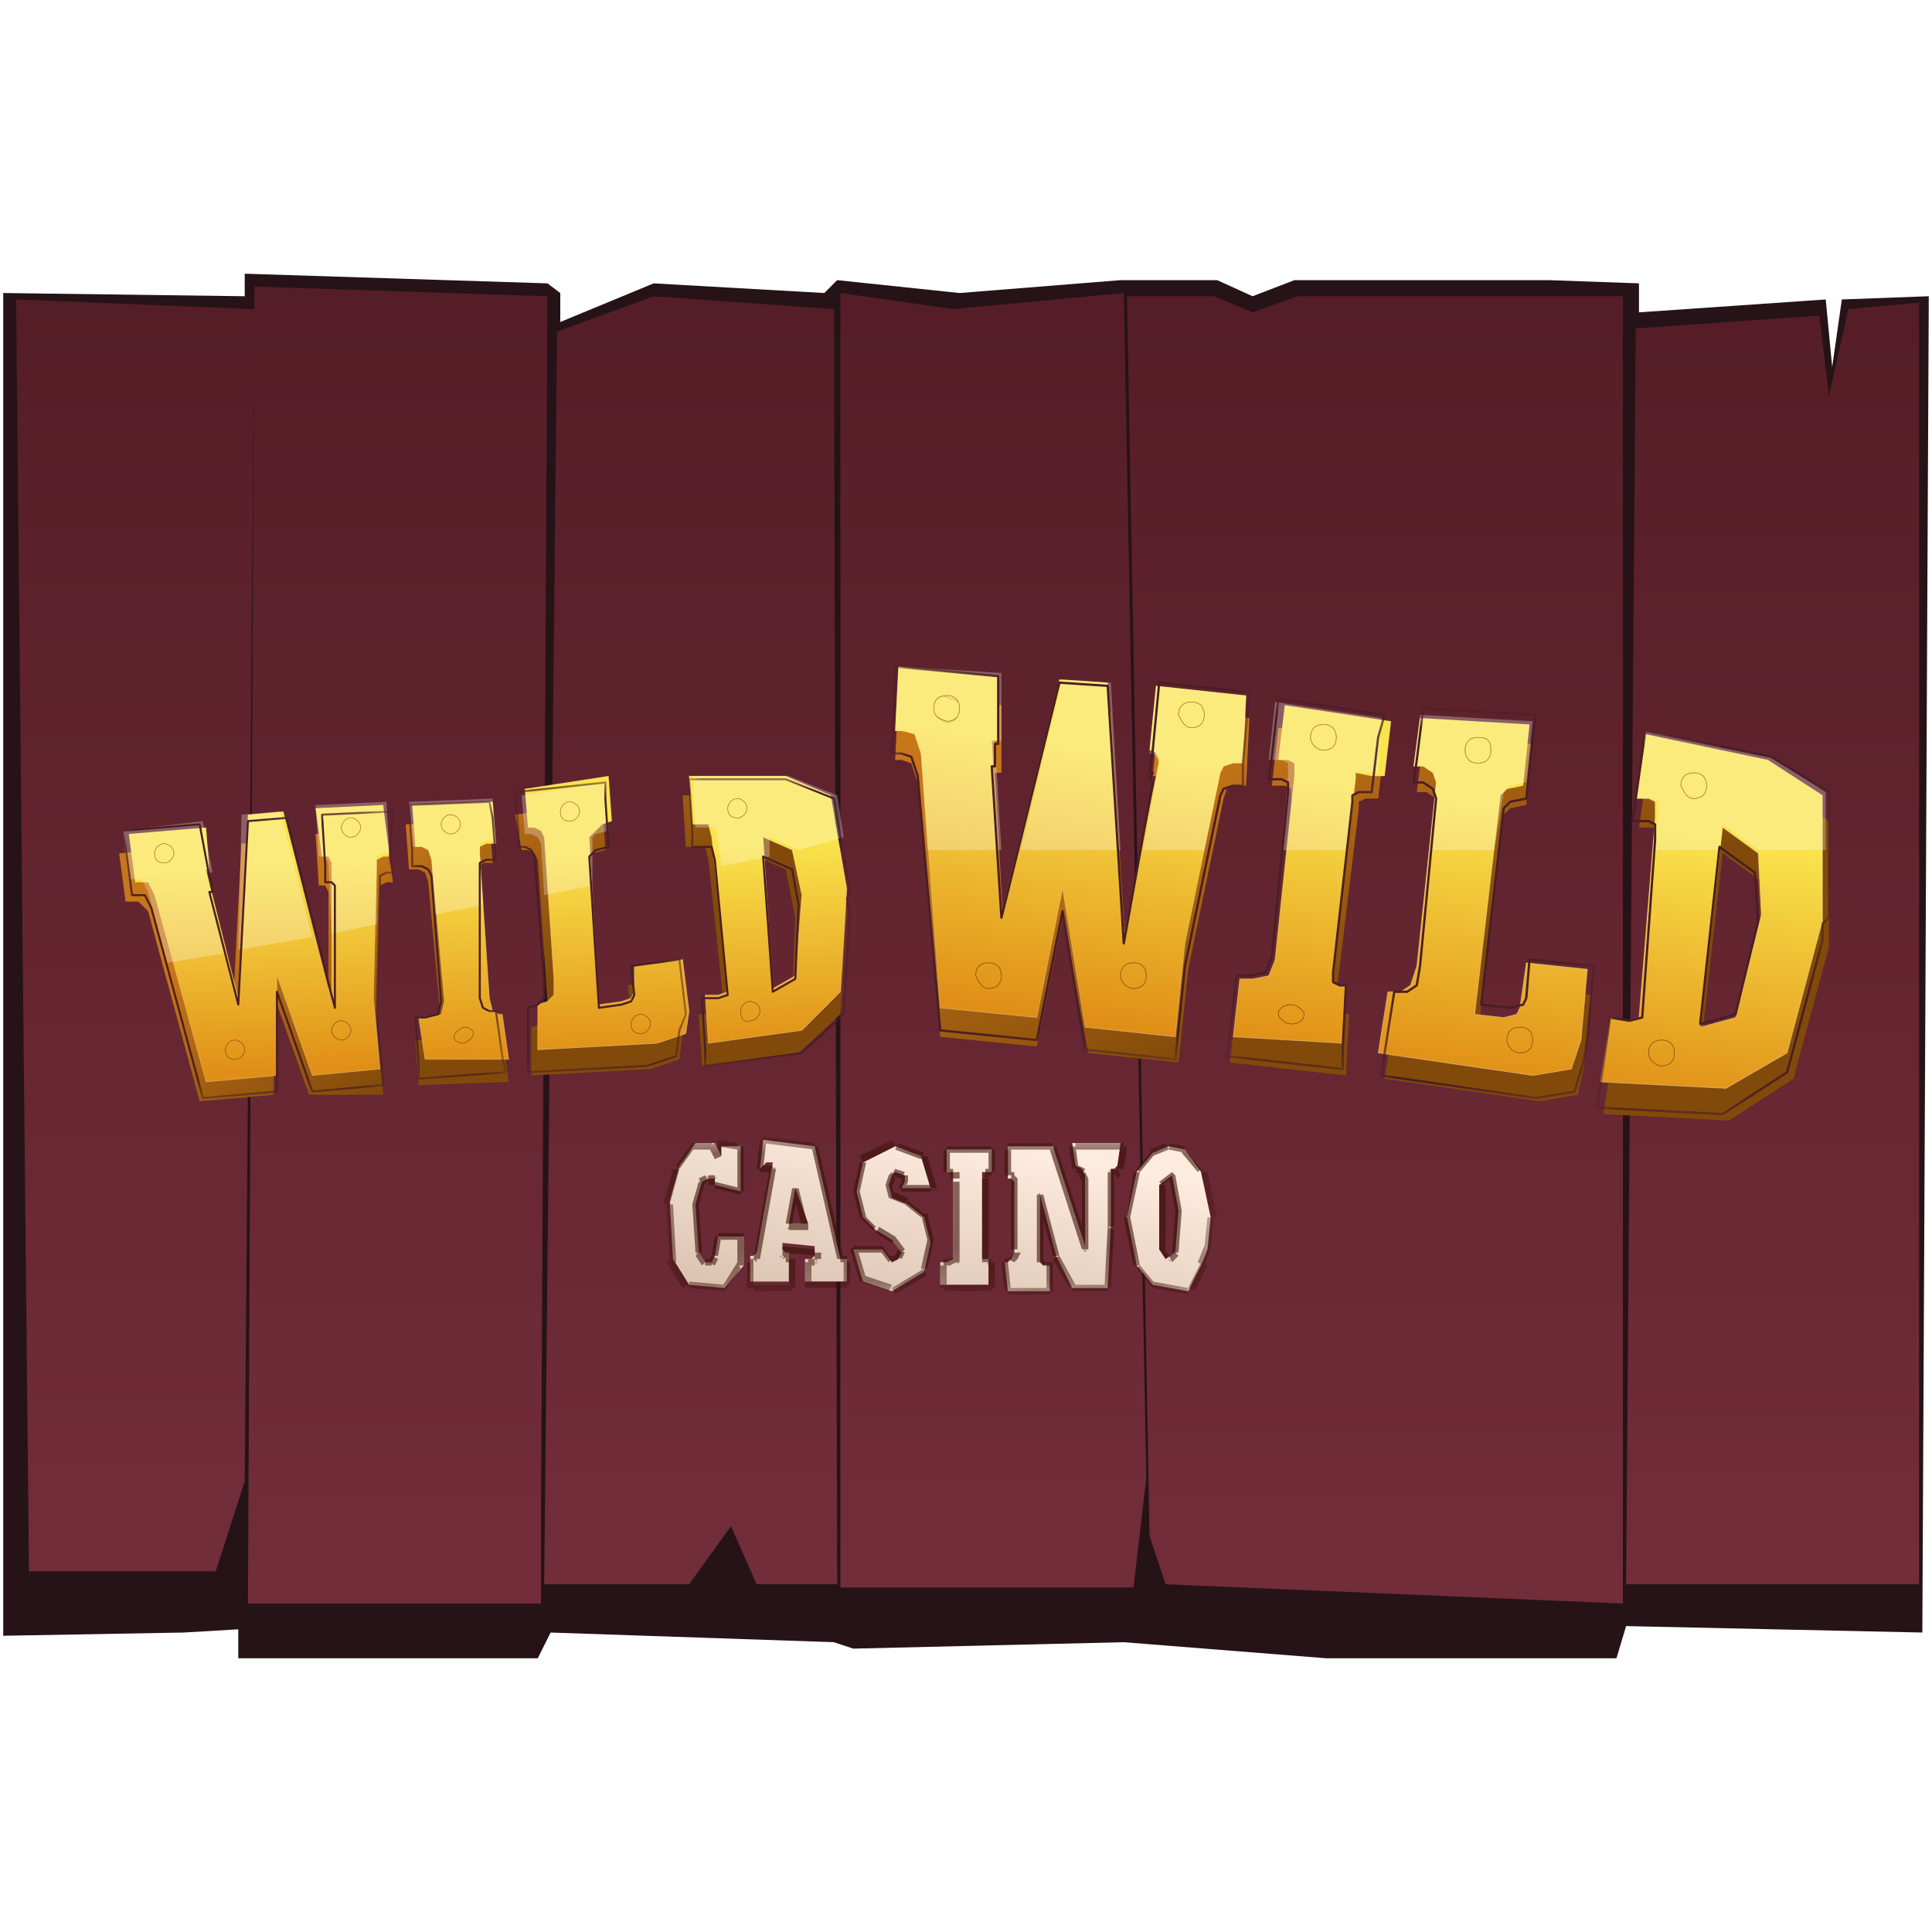 <?xml version="1.0" encoding="iso-8859-1"?>
<!-- Generator: Adobe Illustrator 27.0.0, SVG Export Plug-In . SVG Version: 6.00 Build 0)  -->
<!DOCTYPE svg PUBLIC "-//W3C//DTD SVG 1.1//EN" "http://www.w3.org/Graphics/SVG/1.1/DTD/svg11.dtd">
<svg version="1.1" id="Layer_1" xmlns:x="http://ns.adobe.com/Extensibility/1.0/" xmlns:i="http://ns.adobe.com/AdobeIllustrator/10.0/" xmlns:graph="http://ns.adobe.com/Graphs/1.0/"
	 xmlns="http://www.w3.org/2000/svg" xmlns:xlink="http://www.w3.org/1999/xlink" x="0px" y="0px" width="60px" height="60px"
	 viewBox="0 0 60 60" style="enable-background:new 0 0 60 60;" xml:space="preserve">
<style type="text/css">
	.st0{fill:#261317;}
	.st1{fill:url(#SVGID_1_);}
	.st2{fill:url(#SVGID_00000091727512093241637300000006224794098011206036_);}
	.st3{fill:url(#SVGID_00000182530422211385219940000002614228638326413449_);}
	.st4{fill:url(#SVGID_00000014627082454337835350000012144098965148381627_);}
	.st5{fill:url(#SVGID_00000181784525843209591020000009191526330254659246_);}
	.st6{fill:url(#SVGID_00000125588022552539784220000004201275865597071288_);}
	.st7{fill:url(#SVGID_00000062150771090818103760000004850984776455799194_);}
	.st8{fill:#FFFFFF;filter:url(#Adobe_OpacityMaskFilter);}
	.st9{mask:url(#mask6_2588_42488_00000137134077581187625980000012319415535752963775_);}
	.st10{fill:#3B1208;fill-opacity:0.6;}
	.st11{fill:url(#SVGID_00000125585666068211958510000003932071565259236995_);}
	.st12{fill:url(#SVGID_00000180366434004706407140000010054295897331297460_);}
	.st13{fill:url(#SVGID_00000023987721523566443940000014269994445725206445_);}
	.st14{fill:url(#SVGID_00000137852814839912830280000005466863147525389448_);}
	
		.st15{fill:url(#SVGID_00000089537272699307828020000008351886974030505659_);stroke:url(#SVGID_00000065760031701080425290000017944126224110480559_);stroke-width:2.095483e-02;stroke-linejoin:round;}
	.st16{fill-rule:evenodd;clip-rule:evenodd;fill:#FFFFFF;fill-opacity:0.27;}
	.st17{fill:#FFFFFF;filter:url(#Adobe_OpacityMaskFilter_00000126298793823033401860000001514327294586436745_);}
	.st18{fill-rule:evenodd;clip-rule:evenodd;}
	.st19{mask:url(#mask7_2588_42488_00000078005801843580327870000018410548006520481696_);}
	.st20{fill:none;stroke:#491E23;stroke-width:6.984943e-02;stroke-linejoin:round;}
	.st21{fill:#FFFFFF;filter:url(#Adobe_OpacityMaskFilter_00000047022247498694679780000006523949333463294344_);}
	.st22{mask:url(#mask8_2588_42488_00000145751178176221588770000000207415531607692959_);}
	.st23{fill:#FFFFFF;filter:url(#Adobe_OpacityMaskFilter_00000133520161228327371870000016013757318898246057_);}
	.st24{mask:url(#mask9_2588_42488_00000013911457151394310040000014807386687027102911_);}
	.st25{fill:#FFFFFF;filter:url(#Adobe_OpacityMaskFilter_00000183237313915064115330000008631206463420258451_);}
	.st26{mask:url(#mask10_2588_42488_00000034780943851817524110000003259886690001131709_);}
	.st27{fill:none;stroke:#724814;stroke-width:1.396989e-02;}
	.st28{fill:none;stroke:#D6913C;stroke-width:1.396989e-02;}
	.st29{fill:none;stroke:#73440C;stroke-width:1.746236e-02;}
	.st30{fill:url(#SVGID_00000142881872206994953840000013854813615707248007_);}
	.st31{fill:url(#SVGID_00000152974279333635235480000009403747921298536610_);}
	.st32{fill:url(#SVGID_00000061437409386772367690000001641413419211048602_);}
	.st33{fill:url(#SVGID_00000041262825275665981590000002354252674604637336_);}
	
		.st34{fill:url(#SVGID_00000143593419021165606580000013537250923135819699_);stroke:url(#SVGID_00000041981750861992643850000000878625090359702462_);stroke-width:1.859866e-02;stroke-linejoin:round;}
	.st35{fill:#FFFFFF;filter:url(#Adobe_OpacityMaskFilter_00000042015887003228272800000003751787582540521633_);}
	.st36{mask:url(#mask11_2588_42488_00000174583064358249768520000010172115285667781292_);}
	.st37{fill:none;stroke:#491E23;stroke-width:6.199551e-02;stroke-linejoin:round;}
	.st38{fill:#FFFFFF;filter:url(#Adobe_OpacityMaskFilter_00000156580117958536276840000017397926651111703950_);}
	.st39{mask:url(#mask12_2588_42488_00000013167599311775671880000000555881454562382783_);}
	.st40{fill:#FFFFFF;filter:url(#Adobe_OpacityMaskFilter_00000102536920377002920980000013920860028923952257_);}
	.st41{mask:url(#mask13_2588_42488_00000030480387802262515710000014409464657705149101_);}
	.st42{fill:#FFFFFF;filter:url(#Adobe_OpacityMaskFilter_00000044873492640875359780000007243457538917585316_);}
	.st43{mask:url(#mask14_2588_42488_00000005228077002519396830000010712653486031928216_);}
	.st44{fill:none;stroke:#724814;stroke-width:1.239910e-02;}
	.st45{fill:none;stroke:#D6913C;stroke-width:1.239910e-02;}
	.st46{fill:none;stroke:#73440C;stroke-width:1.549888e-02;}
</style>
<g>
	<path class="st0" d="M0.1,50.8l5.6-0.1l1.7-0.1v0.9h9.3l0.4-0.8l8.8,0.3l0.6,0.2l8.4-0.2l6.3,0.5h9l0.3-1l9.2,0.2l0.2-41.5
		l-2.7,0.1l-0.3,2.1l-0.2-2.1l-5.8,0.4V8.8l-2.8-0.1h-2.7h-5.2l-1.3,0.5l-1.1-0.5h-3l-5,0.4L26,8.7l-0.4,0.4l-5.3-0.3L17.4,10V9.1
		L17,8.8L7.6,8.5v0.7L0.1,9.1V50.8z"/>
	
		<linearGradient id="SVGID_1_" gradientUnits="userSpaceOnUse" x1="4.168" y1="11.242" x2="4.168" y2="50.73" gradientTransform="matrix(1 0 0 -1 0 60)">
		<stop  offset="0" style="stop-color:#722D3A"/>
		<stop  offset="1" style="stop-color:#551D27"/>
	</linearGradient>
	<path class="st1" d="M0.9,48.8h5.8L7.6,46L7.9,9.6L0.5,9.3L0.9,48.8z"/>
	
		<linearGradient id="SVGID_00000070816684737119517310000017867967644008518571_" gradientUnits="userSpaceOnUse" x1="12.368" y1="10.207" x2="12.368" y2="51.145" gradientTransform="matrix(1 0 0 -1 0 60)">
		<stop  offset="0" style="stop-color:#722D3A"/>
		<stop  offset="1" style="stop-color:#551D27"/>
	</linearGradient>
	<path style="fill:url(#SVGID_00000070816684737119517310000017867967644008518571_);" d="M7.7,49.8h9.1v-2.7L17,9.2L7.9,8.9
		L7.7,49.8z"/>
	
		<linearGradient id="SVGID_00000003076658094619643550000004922608068174954638_" gradientUnits="userSpaceOnUse" x1="21.522" y1="10.828" x2="21.522" y2="50.833" gradientTransform="matrix(1 0 0 -1 0 60)">
		<stop  offset="0" style="stop-color:#722D3A"/>
		<stop  offset="1" style="stop-color:#551D27"/>
	</linearGradient>
	<path style="fill:url(#SVGID_00000003076658094619643550000004922608068174954638_);" d="M16.9,49.2h4.5l1.3-1.8l0.8,1.8h2.5
		L25.9,9.6l-5.6-0.4l-3,1.1L16.9,49.2z"/>
	
		<linearGradient id="SVGID_00000068674790843709120360000013915761900610856082_" gradientUnits="userSpaceOnUse" x1="55.075" y1="10.828" x2="55.075" y2="50.626" gradientTransform="matrix(1 0 0 -1 0 60)">
		<stop  offset="0" style="stop-color:#722D3A"/>
		<stop  offset="1" style="stop-color:#551D27"/>
	</linearGradient>
	<path style="fill:url(#SVGID_00000068674790843709120360000013915761900610856082_);" d="M50.5,49.2h9.1v-2.7V9.4l-2.2,0.2
		l-0.6,2.7l-0.3-2.5l-5.7,0.4L50.5,49.2z"/>
	
		<linearGradient id="SVGID_00000179622380999715146880000012366868981684113808_" gradientUnits="userSpaceOnUse" x1="42.749" y1="10.207" x2="42.749" y2="50.834" gradientTransform="matrix(1 0 0 -1 0 60)">
		<stop  offset="0" style="stop-color:#722D3A"/>
		<stop  offset="1" style="stop-color:#551D27"/>
	</linearGradient>
	<path style="fill:url(#SVGID_00000179622380999715146880000012366868981684113808_);" d="M36.2,49.2l14.2,0.6v-6.7V9.2H40.3
		l-1.4,0.5l-1.2-0.5H35l0.7,38.5L36.2,49.2z"/>
	
		<linearGradient id="SVGID_00000004513234268234758900000013496019000154230170_" gradientUnits="userSpaceOnUse" x1="30.835" y1="10.725" x2="30.835" y2="50.938" gradientTransform="matrix(1 0 0 -1 0 60)">
		<stop  offset="0" style="stop-color:#722D3A"/>
		<stop  offset="1" style="stop-color:#551D27"/>
	</linearGradient>
	<path style="fill:url(#SVGID_00000004513234268234758900000013496019000154230170_);" d="M26.1,49.3h9.1l0.4-3.4L34.9,9.1l-5.3,0.5
		l-3.5-0.5v37.5V49.3z"/>
	
		<linearGradient id="SVGID_00000129206528585661013140000003689135843230459325_" gradientUnits="userSpaceOnUse" x1="29.59" y1="24.535" x2="28.559" y2="18.865" gradientTransform="matrix(1 0 0 -1 0 60)">
		<stop  offset="0" style="stop-color:#FDEBDD"/>
		<stop  offset="1" style="stop-color:#DBC3B1"/>
	</linearGradient>
	<path style="fill:url(#SVGID_00000129206528585661013140000003689135843230459325_);" d="M23,35.6l0,1.4l-0.8-0.2l0-0.2l-0.2,0
		l-0.2,0.1l-0.2,0.7l0.1,1.5l0.2,0.3l0.2,0l0.1-0.2l0.1-0.6l0.8,0l0,0.9L22.5,40l-1.1-0.1l-0.5-0.8l-0.1-1.8l0.3-1.1l0.5-0.7l0.6,0
		l0.2,0.4l0-0.3L23,35.6z M23.6,36.3l0.1-0.9l1.6,0.2l0.8,3.5l0.2,0l0,0.7l-1.3,0l0-0.7h0.2l0.1-0.1l0-0.1l0-0.2l-1-0.1l0,0.2
		l0.1,0.1h0.1l0,0.9l-1.2,0l0-0.8h0.1l0.1-0.1l0.5-2.8l-0.2,0L23.6,36.3z M24.7,36.9l-0.2,1.1l0.6,0L24.7,36.9z M27.8,35.6l0.8,0.3
		l0.3,1l-0.9,0l0.1-0.2l0-0.2l-0.3-0.1l-0.1,0.1l-0.1,0.3l0.1,0.4l0.5,0.2l0.5,0.4l0.2,0.8l-0.2,0.9l-1,0.6l-0.9-0.3l-0.3-1h0.9
		l0.3,0.4l0.2-0.1l0.1-0.2l-0.3-0.4l-0.5-0.3l-0.4-0.4L26.6,37l0.2-0.9L27.8,35.6z M29.4,35.7l1.4,0l0,0.7h-0.2l-0.1,0l0,0.1l0,2.4
		l0,0.2l0.1,0h0.1l0,0.8h-1.5l0-0.7h0.2l0.2-0.1l0-0.2l0-2.3l0-0.2l-0.1,0h-0.1V35.7z M31.3,35.6l1.4,0l1,3.1v-2.2l-0.1-0.2
		l-0.2-0.1l-0.1-0.7l1.5,0l-0.1,0.7l-0.1,0.1l-0.1,0l0,0.5l0,1.2L34.4,40h-1.1L32.8,39l-0.5-1.9l0,2.1l0.1,0.1l0.2,0l0,0.8l-1.3,0
		l-0.1-0.9l0.1,0l0.1-0.1l0.1-0.2l0-2.2l-0.1-0.1l-0.1,0L31.3,35.6z M37.3,36.4l0.3,1.4l-0.1,1l-0.2,0.5l-0.4,0.8l-1.1-0.2l-0.5-0.6
		L35,37.8l0.3-1.4l0.5-0.6l0.5-0.2l0.5,0.1L37.3,36.4z M36.5,38.9l0.1-1.3l-0.2-1.1l-0.4,0.3l0,2l0.2,0.3L36.5,38.9z"/>
	<defs>
		<filter id="Adobe_OpacityMaskFilter" filterUnits="userSpaceOnUse" x="20.6" y="35.3" width="17.1" height="4.8">
			<feColorMatrix  type="matrix" values="1 0 0 0 0  0 1 0 0 0  0 0 1 0 0  0 0 0 1 0"/>
		</filter>
	</defs>
	
		<mask maskUnits="userSpaceOnUse" x="20.6" y="35.3" width="17.1" height="4.8" id="mask6_2588_42488_00000137134077581187625980000012319415535752963775_">
		<path class="st8" d="M37.8,35.3H20.4v5.1h17.5V35.3z"/>
		<path d="M23,35.6l0,1.4l-0.8-0.2l0-0.2l-0.2,0l-0.2,0.1l-0.2,0.7l0.1,1.5l0.2,0.3l0.2,0l0.1-0.2l0.1-0.6l0.8,0l0,0.9L22.5,40
			l-1.1-0.1l-0.5-0.8l-0.1-1.8l0.3-1.1l0.5-0.7l0.6,0l0.2,0.4l0-0.3L23,35.6z M23.6,36.3l0.1-0.9l1.6,0.2l0.8,3.5l0.2,0l0,0.7
			l-1.3,0l0-0.7h0.2l0.1-0.1l0-0.1l0-0.2l-1-0.1l0,0.2l0.1,0.1h0.1l0,0.9l-1.2,0l0-0.8h0.1l0.1-0.1l0.5-2.8l-0.2,0L23.6,36.3z
			 M24.7,36.9l-0.2,1.1l0.6,0L24.7,36.9z M27.8,35.6l0.8,0.3l0.3,1l-0.9,0l0.1-0.2l0-0.2l-0.3-0.1l-0.1,0.1l-0.1,0.3l0.1,0.4
			l0.5,0.2l0.5,0.4l0.2,0.8l-0.2,0.9l-1,0.6l-0.9-0.3l-0.3-1h0.9l0.3,0.4l0.2-0.1l0.1-0.2l-0.3-0.4l-0.5-0.3l-0.4-0.4L26.6,37
			l0.2-0.9L27.8,35.6z M29.4,35.7l1.4,0l0,0.7h-0.2l-0.1,0l0,0.1l0,2.4l0,0.2l0.1,0h0.1l0,0.8h-1.5l0-0.7h0.2l0.2-0.1l0-0.2l0-2.3
			l0-0.2l-0.1,0h-0.1V35.7z M31.3,35.6l1.4,0l1,3.1v-2.2l-0.1-0.2l-0.2-0.1l-0.1-0.7l1.5,0l-0.1,0.7l-0.1,0.1l-0.1,0l0,0.5l0,1.2
			L34.4,40h-1.1L32.8,39l-0.5-1.9l0,2.1l0.1,0.1l0.2,0l0,0.8l-1.3,0l-0.1-0.9l0.1,0l0.1-0.1l0.1-0.2l0-2.2l-0.1-0.1l-0.1,0
			L31.3,35.6z M37.3,36.4l0.3,1.4l-0.1,1l-0.2,0.5l-0.4,0.8l-1.1-0.2l-0.5-0.6L35,37.8l0.3-1.4l0.5-0.6l0.5-0.2l0.5,0.1L37.3,36.4z
			 M36.5,38.9l0.1-1.3l-0.2-1.1l-0.4,0.3l0,2l0.2,0.3L36.5,38.9z"/>
	</mask>
	<g class="st9">
		<path class="st10" d="M23,35.6L23,35.6C23.1,35.6,23,35.6,23,35.6L23,35.6z M22.9,37L22.9,37C22.9,37.1,23,37.1,22.9,37
			C23,37.1,23,37,22.9,37L22.9,37z M22.2,36.8L22.2,36.8C22.1,36.9,22.1,36.9,22.2,36.8L22.2,36.8z M22.2,36.6L22.2,36.6
			C22.3,36.6,22.2,36.5,22.2,36.6L22.2,36.6z M22,36.6L22,36.6C22,36.5,21.9,36.5,22,36.6L22,36.6z M21.8,36.7L21.8,36.7
			C21.7,36.6,21.7,36.6,21.8,36.7L21.8,36.7z M21.6,37.4L21.6,37.4C21.5,37.4,21.5,37.4,21.6,37.4L21.6,37.4z M21.7,38.9L21.7,38.9
			C21.6,38.9,21.6,39,21.7,38.9L21.7,38.9z M21.9,39.2L21.9,39.2C21.9,39.3,21.9,39.3,21.9,39.2L21.9,39.2z M22.1,39.2L22.1,39.2
			C22.1,39.3,22.2,39.3,22.1,39.2L22.1,39.2z M22.2,39L22.2,39C22.3,39,22.3,39,22.2,39L22.2,39z M22.3,38.4L22.3,38.4
			C22.2,38.4,22.2,38.4,22.3,38.4L22.3,38.4z M23,38.4L23,38.4C23.1,38.4,23.1,38.4,23,38.4C23.1,38.3,23,38.3,23,38.4L23,38.4z
			 M23,39.3L23,39.3C23.1,39.3,23.1,39.3,23,39.3L23,39.3z M22.5,40L22.5,40C22.5,40.1,22.5,40.1,22.5,40L22.5,40z M21.3,39.9
			L21.3,39.9C21.3,40,21.3,40,21.3,39.9L21.3,39.9z M20.9,39.2L20.9,39.2C20.8,39.2,20.8,39.2,20.9,39.2L20.9,39.2z M20.7,37.4
			L20.7,37.4C20.6,37.4,20.6,37.4,20.7,37.4L20.7,37.4z M21,36.3L21,36.3C20.9,36.2,20.9,36.2,21,36.3L21,36.3z M21.5,35.6
			L21.5,35.6C21.5,35.5,21.4,35.5,21.5,35.6L21.5,35.6z M22.1,35.5L22.1,35.5C22.2,35.4,22.1,35.4,22.1,35.5L22.1,35.5z M22.3,35.9
			L22.3,35.9C22.3,36,22.3,36,22.3,35.9C22.4,36,22.4,35.9,22.3,35.9L22.3,35.9z M22.3,35.6L22.3,35.6
			C22.3,35.5,22.3,35.5,22.3,35.6C22.3,35.5,22.3,35.5,22.3,35.6L22.3,35.6z M22.9,35.6l0,1.4l0.2,0l0-1.4L22.9,35.6z M23,36.9
			l-0.8-0.2l0,0.2l0.8,0.2L23,36.9z M22.2,36.8l0-0.2l-0.2,0l0,0.2L22.2,36.8z M22.2,36.5l-0.2,0l0,0.2l0.2,0L22.2,36.5z M21.9,36.5
			l-0.2,0.1l0.1,0.2l0.2-0.1L21.9,36.5z M21.7,36.7l-0.2,0.7l0.2,0l0.2-0.7L21.7,36.7z M21.5,37.4l0.1,1.5l0.2,0l-0.1-1.5L21.5,37.4
			z M21.6,39l0.2,0.3l0.1-0.1l-0.2-0.3L21.6,39z M21.9,39.3l0.2,0l0-0.2l-0.2,0L21.9,39.3z M22.2,39.3l0.1-0.2L22.1,39L22,39.2
			L22.2,39.3z M22.3,39l0.1-0.6l-0.2,0L22.1,39L22.3,39z M22.3,38.5l0.8,0l0-0.2l-0.8,0L22.3,38.5z M22.9,38.4l0,0.9l0.2,0l0-0.9
			L22.9,38.4z M22.9,39.2L22.4,40l0.1,0.1l0.5-0.7L22.9,39.2z M22.5,39.9l-1.1-0.1l0,0.2l1.1,0.1L22.5,39.9z M21.4,39.9l-0.5-0.8
			l-0.2,0.1l0.5,0.8L21.4,39.9z M21,39.2l-0.1-1.8l-0.2,0l0.1,1.8L21,39.2z M20.8,37.4l0.3-1.1l-0.2,0l-0.3,1.1L20.8,37.4z
			 M21.1,36.3l0.5-0.7l-0.1-0.1l-0.5,0.7L21.1,36.3z M21.5,35.7l0.6,0l0-0.2l-0.6,0L21.5,35.7z M22,35.6l0.2,0.4l0.2-0.1l-0.2-0.4
			L22,35.6z M22.4,35.9l0-0.3l-0.2,0l0,0.3L22.4,35.9z M22.3,35.6l0.6,0.1l0-0.2l-0.6-0.1L22.3,35.6z M23.6,36.3L23.6,36.3
			C23.5,36.3,23.5,36.4,23.6,36.3L23.6,36.3z M23.7,35.4L23.7,35.4C23.7,35.3,23.6,35.4,23.7,35.4L23.7,35.4z M25.3,35.6L25.3,35.6
			C25.4,35.6,25.3,35.5,25.3,35.6L25.3,35.6z M26.1,39.1L26.1,39.1C26,39.2,26,39.2,26.1,39.1L26.1,39.1z M26.3,39.2L26.3,39.2
			C26.4,39.1,26.4,39.1,26.3,39.2L26.3,39.2z M26.3,39.9L26.3,39.9C26.4,40,26.4,40,26.3,39.9C26.4,39.9,26.4,39.9,26.3,39.9
			L26.3,39.9z M25.1,39.9L25.1,39.9C25,40,25,40,25.1,39.9C25,40,25,40,25.1,39.9L25.1,39.9z M25.1,39.2L25.1,39.2
			C25,39.2,25,39.2,25.1,39.2L25.1,39.2z M25.2,39.2L25.2,39.2C25.2,39.3,25.3,39.3,25.2,39.2L25.2,39.2z M25.3,39.2L25.3,39.2
			C25.4,39.3,25.4,39.2,25.3,39.2L25.3,39.2z M25.4,39.1L25.4,39.1C25.5,39.1,25.5,39.1,25.4,39.1L25.4,39.1z M25.3,38.9L25.3,38.9
			C25.4,38.8,25.4,38.8,25.3,38.9L25.3,38.9z M24.3,38.8L24.3,38.8C24.3,38.7,24.3,38.7,24.3,38.8L24.3,38.8z M24.3,39L24.3,39
			C24.2,39,24.2,39.1,24.3,39L24.3,39z M24.4,39.1L24.4,39.1C24.4,39.2,24.4,39.2,24.4,39.1L24.4,39.1z M24.6,39.1L24.6,39.1
			C24.6,39,24.6,39,24.6,39.1L24.6,39.1z M24.6,40L24.6,40C24.6,40.1,24.6,40,24.6,40C24.7,40,24.7,40,24.6,40L24.6,40z M23.3,40
			L23.3,40C23.2,40,23.3,40.1,23.3,40L23.3,40z M23.3,39.2L23.3,39.2C23.3,39.1,23.3,39.1,23.3,39.2C23.2,39.1,23.2,39.1,23.3,39.2
			L23.3,39.2z M23.5,39.2L23.5,39.2C23.5,39.3,23.5,39.2,23.5,39.2L23.5,39.2z M23.6,39.1L23.6,39.1C23.6,39.1,23.6,39.1,23.6,39.1
			L23.6,39.1z M24,36.3L24,36.3C24.1,36.3,24.1,36.3,24,36.3C24.1,36.3,24.1,36.2,24,36.3L24,36.3z M23.8,36.3L23.8,36.3
			C23.8,36.4,23.8,36.4,23.8,36.3L23.8,36.3z M24.7,36.9L24.7,36.9C24.8,36.9,24.8,36.9,24.7,36.9C24.7,36.9,24.6,36.9,24.7,36.9
			L24.7,36.9z M24.5,38.1L24.5,38.1C24.4,38.1,24.4,38.1,24.5,38.1C24.4,38.2,24.5,38.2,24.5,38.1L24.5,38.1z M25,38.1L25,38.1
			C25.1,38.2,25.1,38.2,25,38.1C25.1,38.2,25.1,38.1,25,38.1L25,38.1z M23.7,36.3l0.1-0.9l-0.2,0l-0.1,0.9L23.7,36.3z M23.7,35.5
			l1.6,0.2l0-0.2l-1.6-0.2L23.7,35.5z M25.2,35.6l0.8,3.5l0.2,0l-0.8-3.5L25.2,35.6z M26.1,39.2l0.2,0l0-0.2l-0.2,0L26.1,39.2z
			 M26.2,39.2l0,0.7l0.2,0l0-0.7L26.2,39.2z M26.3,39.8l-1.3,0l0,0.2l1.3,0L26.3,39.8z M25.2,39.9l0-0.7l-0.2,0l0,0.7L25.2,39.9z
			 M25.1,39.3h0.2v-0.2h-0.2V39.3z M25.3,39.3L25.3,39.3l0-0.2l-0.1,0.1L25.3,39.3z M25.4,39.2L25.4,39.2l-0.1-0.2l0,0.1L25.4,39.2z
			 M25.5,39.1l0-0.2l-0.2,0l0,0.2L25.5,39.1z M25.3,38.8l-1-0.1l0,0.2l1,0.1L25.3,38.8z M24.3,38.8l0,0.2l0.2,0l0-0.2L24.3,38.8z
			 M24.3,39.1L24.3,39.1l0.2-0.1l-0.1-0.1L24.3,39.1z M24.4,39.2h0.1V39h-0.1V39.2z M24.5,39.1l0,0.9l0.2,0l0-0.9L24.5,39.1z
			 M24.6,39.9l-1.2,0l0,0.2l1.2,0L24.6,39.9z M23.4,40l0-0.8l-0.2,0l0,0.8L23.4,40z M23.3,39.3h0.1v-0.2h-0.1V39.3z M23.5,39.2
			L23.5,39.2l0-0.2l-0.1,0.1L23.5,39.2z M23.6,39.1l0.5-2.8l-0.2,0l-0.5,2.8L23.6,39.1z M24,36.2l-0.2,0l0,0.2l0.2,0L24,36.2z
			 M23.8,36.2l-0.2,0l0,0.2l0.2,0L23.8,36.2z M24.6,36.9l-0.2,1.1l0.2,0l0.2-1.1L24.6,36.9z M24.5,38.2l0.6,0l0-0.2l-0.6,0
			L24.5,38.2z M25.1,38.1l-0.3-1.2l-0.2,0l0.3,1.2L25.1,38.1z M27.8,35.6L27.8,35.6C27.9,35.5,27.8,35.5,27.8,35.6L27.8,35.6z
			 M28.6,35.9L28.6,35.9C28.7,35.8,28.7,35.8,28.6,35.9L28.6,35.9z M28.9,36.9L28.9,36.9C28.9,37,29,37,28.9,36.9
			C29,36.9,29,36.9,28.9,36.9L28.9,36.9z M28,36.9L28,36.9C27.9,36.9,27.9,36.9,28,36.9C28,37,28,37,28,36.9L28,36.9z M28.1,36.7
			L28.1,36.7C28.2,36.7,28.2,36.7,28.1,36.7L28.1,36.7z M28,36.5L28,36.5C28.1,36.5,28.1,36.5,28,36.5L28,36.5z M27.8,36.5
			L27.8,36.5C27.8,36.4,27.7,36.4,27.8,36.5L27.8,36.5z M27.6,36.5L27.6,36.5C27.6,36.4,27.6,36.5,27.6,36.5L27.6,36.5z M27.5,36.8
			L27.5,36.8C27.5,36.8,27.5,36.8,27.5,36.8L27.5,36.8z M27.6,37.1L27.6,37.1C27.6,37.2,27.6,37.2,27.6,37.1L27.6,37.1z M28.2,37.3
			L28.2,37.3C28.2,37.2,28.2,37.2,28.2,37.3L28.2,37.3z M28.7,37.7L28.7,37.7C28.8,37.7,28.8,37.7,28.7,37.7L28.7,37.7z M28.9,38.6
			L28.9,38.6C29,38.6,29,38.6,28.9,38.6L28.9,38.6z M28.7,39.5L28.7,39.5C28.8,39.5,28.8,39.5,28.7,39.5L28.7,39.5z M27.7,40
			L27.7,40C27.7,40.1,27.7,40.1,27.7,40L27.7,40z M26.8,39.7L26.8,39.7C26.7,39.8,26.8,39.8,26.8,39.7L26.8,39.7z M26.5,38.8
			L26.5,38.8C26.5,38.7,26.5,38.7,26.5,38.8C26.4,38.7,26.4,38.8,26.5,38.8L26.5,38.8z M27.4,38.8L27.4,38.8
			C27.5,38.7,27.4,38.7,27.4,38.8L27.4,38.8z M27.7,39.1L27.7,39.1C27.6,39.2,27.6,39.2,27.7,39.1L27.7,39.1z M27.9,39L27.9,39
			C27.9,39.1,28,39.1,27.9,39L27.9,39z M28,38.9L28,38.9C28.1,38.9,28.1,38.9,28,38.9L28,38.9z M27.7,38.5L27.7,38.5
			C27.8,38.4,27.8,38.4,27.7,38.5L27.7,38.5z M27.2,38.2L27.2,38.2C27.1,38.3,27.1,38.3,27.2,38.2L27.2,38.2z M26.8,37.8L26.8,37.8
			C26.7,37.8,26.7,37.8,26.8,37.8L26.8,37.8z M26.6,37L26.6,37C26.5,37,26.5,37,26.6,37L26.6,37z M26.8,36L26.8,36
			C26.7,36,26.7,36,26.8,36L26.8,36z M27.8,35.7l0.8,0.3l0.1-0.2l-0.8-0.3L27.8,35.7z M28.6,35.9l0.3,1l0.2,0l-0.3-1L28.6,35.9z
			 M28.9,36.8l-0.9,0l0,0.2l0.9,0L28.9,36.8z M28.1,36.9l0.1-0.2L28,36.7l-0.1,0.2L28.1,36.9z M28.2,36.7l0-0.2l-0.2,0l0,0.2
			L28.2,36.7z M28.1,36.4l-0.3-0.1l-0.1,0.2l0.3,0.1L28.1,36.4z M27.7,36.4l-0.1,0.1l0.1,0.2l0.1-0.1L27.7,36.4z M27.6,36.5
			l-0.1,0.3l0.2,0.1l0.1-0.3L27.6,36.5z M27.5,36.8l0.1,0.4l0.2,0l-0.1-0.4L27.5,36.8z M27.6,37.2l0.5,0.2l0.1-0.2L27.7,37
			L27.6,37.2z M28.1,37.4l0.5,0.4l0.1-0.1l-0.5-0.4L28.1,37.4z M28.6,37.7l0.2,0.8l0.2,0l-0.2-0.8L28.6,37.7z M28.8,38.5l-0.2,0.9
			l0.2,0l0.2-0.9L28.8,38.5z M28.7,39.4l-1,0.6l0.1,0.2l1-0.6L28.7,39.4z M27.7,39.9l-0.9-0.3l-0.1,0.2l0.9,0.3L27.7,39.9z
			 M26.9,39.7l-0.3-1l-0.2,0.1l0.3,1L26.9,39.7z M26.5,38.9h0.9v-0.2h-0.9V38.9z M27.3,38.8l0.3,0.4l0.1-0.1l-0.3-0.4L27.3,38.8z
			 M27.7,39.2l0.2-0.1L27.9,39L27.6,39L27.7,39.2z M28,39.1l0.1-0.2l-0.2-0.1L27.8,39L28,39.1z M28.1,38.8l-0.3-0.4l-0.1,0.1
			l0.3,0.4L28.1,38.8z M27.8,38.4l-0.5-0.3l-0.1,0.2l0.5,0.3L27.8,38.4z M27.2,38.1l-0.4-0.4l-0.1,0.1l0.4,0.4L27.2,38.1z
			 M26.9,37.8l-0.2-0.8l-0.2,0l0.2,0.8L26.9,37.8z M26.7,37l0.2-0.9l-0.2,0l-0.2,0.9L26.7,37z M26.8,36.1l1-0.5l-0.1-0.2l-1,0.5
			L26.8,36.1z M29.4,35.7L29.4,35.7C29.4,35.6,29.4,35.6,29.4,35.7C29.4,35.6,29.4,35.6,29.4,35.7L29.4,35.7z M30.8,35.7L30.8,35.7
			C30.9,35.7,30.9,35.6,30.8,35.7L30.8,35.7z M30.8,36.4L30.8,36.4C30.9,36.5,30.9,36.5,30.8,36.4L30.8,36.4z M30.7,36.4L30.7,36.4
			C30.6,36.3,30.6,36.3,30.7,36.4L30.7,36.4z M30.6,36.5L30.6,36.5C30.5,36.4,30.5,36.4,30.6,36.5L30.6,36.5z M30.5,36.6L30.5,36.6
			L30.5,36.6L30.5,36.6z M30.5,39L30.5,39C30.4,39,30.5,39,30.5,39L30.5,39z M30.6,39.2L30.6,39.2C30.5,39.2,30.5,39.2,30.6,39.2
			L30.6,39.2z M30.7,39.2L30.7,39.2C30.6,39.3,30.7,39.3,30.7,39.2L30.7,39.2z M30.8,39.2L30.8,39.2C30.8,39.2,30.8,39.1,30.8,39.2
			L30.8,39.2z M30.8,40L30.8,40C30.8,40.1,30.9,40.1,30.8,40C30.9,40,30.9,40,30.8,40L30.8,40z M29.3,40L29.3,40
			C29.3,40,29.3,40.1,29.3,40L29.3,40z M29.3,39.2L29.3,39.2C29.3,39.1,29.3,39.1,29.3,39.2C29.3,39.2,29.2,39.2,29.3,39.2
			L29.3,39.2z M29.5,39.2L29.5,39.2C29.5,39.3,29.5,39.3,29.5,39.2L29.5,39.2z M29.7,39.2L29.7,39.2C29.8,39.3,29.8,39.2,29.7,39.2
			L29.7,39.2z M29.7,39L29.7,39C29.8,39,29.8,39,29.7,39L29.7,39z M29.7,36.6L29.7,36.6C29.8,36.6,29.8,36.6,29.7,36.6L29.7,36.6z
			 M29.7,36.5L29.7,36.5C29.8,36.4,29.8,36.4,29.7,36.5L29.7,36.5z M29.6,36.4L29.6,36.4C29.6,36.3,29.6,36.3,29.6,36.4L29.6,36.4z
			 M29.4,36.4L29.4,36.4C29.4,36.5,29.4,36.5,29.4,36.4L29.4,36.4z M29.4,35.8l1.4,0l0-0.2l-1.4,0L29.4,35.8z M30.7,35.7l0,0.7
			l0.2,0l0-0.7L30.7,35.7z M30.8,36.3h-0.2v0.2h0.2V36.3z M30.6,36.3L30.6,36.3l0,0.2l0.1,0L30.6,36.3z M30.5,36.5L30.5,36.5
			l0.2,0.1l0-0.1L30.5,36.5z M30.5,36.6l0,2.4l0.2,0l0-2.4L30.5,36.6z M30.5,39l0,0.2l0.2,0l0-0.2L30.5,39z M30.5,39.2l0.1,0
			l0.1-0.2l-0.1,0L30.5,39.2z M30.7,39.3L30.7,39.3l0.1-0.2h-0.1V39.3z M30.7,39.2l0,0.8l0.2,0l0-0.8L30.7,39.2z M30.8,39.9h-1.5
			v0.2h1.5V39.9z M29.4,40l0-0.7l-0.2,0l0,0.7L29.4,40z M29.3,39.3h0.2v-0.2h-0.2V39.3z M29.5,39.3l0.2-0.1l0-0.2l-0.2,0.1
			L29.5,39.3z M29.8,39.2l0-0.2l-0.2,0l0,0.2L29.8,39.2z M29.8,39l0-2.3l-0.2,0l0,2.3L29.8,39z M29.8,36.6l0-0.2l-0.2,0l0,0.2
			L29.8,36.6z M29.7,36.4l-0.1,0l-0.1,0.2l0.1,0L29.7,36.4z M29.6,36.3h-0.1v0.2h0.1V36.3z M29.5,36.4v-0.7h-0.2v0.7H29.5z
			 M31.3,35.6L31.3,35.6C31.3,35.5,31.3,35.5,31.3,35.6C31.2,35.6,31.2,35.6,31.3,35.6L31.3,35.6z M32.7,35.7L32.7,35.7
			C32.8,35.6,32.8,35.6,32.7,35.7L32.7,35.7z M33.7,38.8L33.7,38.8C33.6,38.9,33.7,38.9,33.7,38.8C33.7,38.9,33.8,38.9,33.7,38.8
			L33.7,38.8z M33.7,36.6L33.7,36.6C33.8,36.6,33.8,36.6,33.7,36.6L33.7,36.6z M33.6,36.4L33.6,36.4C33.7,36.4,33.7,36.3,33.6,36.4
			L33.6,36.4z M33.4,36.3L33.4,36.3C33.4,36.4,33.4,36.4,33.4,36.3L33.4,36.3z M33.4,35.6L33.4,35.6C33.3,35.5,33.3,35.5,33.4,35.6
			C33.3,35.6,33.3,35.6,33.4,35.6L33.4,35.6z M34.9,35.6L34.9,35.6C34.9,35.6,34.9,35.6,34.9,35.6C34.9,35.5,34.9,35.5,34.9,35.6
			L34.9,35.6z M34.8,36.4L34.8,36.4C34.8,36.4,34.8,36.4,34.8,36.4L34.8,36.4z M34.6,36.4L34.6,36.4C34.6,36.5,34.7,36.5,34.6,36.4
			L34.6,36.4z M34.5,36.4L34.5,36.4C34.5,36.3,34.4,36.3,34.5,36.4C34.4,36.4,34.4,36.4,34.5,36.4L34.5,36.4z M34.5,36.9L34.5,36.9
			L34.5,36.9L34.5,36.9z M34.5,38.1L34.5,38.1C34.6,38.1,34.6,38.1,34.5,38.1L34.5,38.1z M34.4,40L34.4,40
			C34.4,40.1,34.5,40,34.4,40L34.4,40z M33.3,40L33.3,40C33.2,40,33.3,40.1,33.3,40L33.3,40z M32.8,39L32.8,39
			C32.8,39.1,32.8,39.1,32.8,39L32.8,39z M32.3,37.1L32.3,37.1C32.4,37,32.4,37,32.3,37.1C32.3,37,32.2,37.1,32.3,37.1L32.3,37.1z
			 M32.3,39.2L32.3,39.2C32.3,39.2,32.3,39.2,32.3,39.2L32.3,39.2z M32.5,39.3L32.5,39.3C32.4,39.4,32.4,39.4,32.5,39.3L32.5,39.3z
			 M32.6,39.3L32.6,39.3C32.7,39.3,32.7,39.2,32.6,39.3C32.7,39.2,32.6,39.2,32.6,39.3L32.6,39.3z M32.6,40.1L32.6,40.1
			C32.6,40.2,32.7,40.2,32.6,40.1C32.7,40.1,32.7,40.1,32.6,40.1L32.6,40.1z M31.3,40.1L31.3,40.1C31.2,40.1,31.3,40.1,31.3,40.1
			L31.3,40.1z M31.3,39.2L31.3,39.2C31.2,39.1,31.2,39.1,31.3,39.2C31.2,39.1,31.2,39.1,31.3,39.2L31.3,39.2z M31.4,39.2L31.4,39.2
			C31.4,39.3,31.4,39.3,31.4,39.2L31.4,39.2z M31.5,39.1L31.5,39.1C31.6,39.1,31.6,39.1,31.5,39.1L31.5,39.1z M31.5,38.8L31.5,38.8
			C31.6,38.9,31.6,38.9,31.5,38.8L31.5,38.8z M31.6,36.6L31.6,36.6C31.6,36.6,31.6,36.6,31.6,36.6L31.6,36.6z M31.5,36.5L31.5,36.5
			C31.5,36.4,31.5,36.4,31.5,36.5L31.5,36.5z M31.3,36.5L31.3,36.5C31.2,36.5,31.3,36.6,31.3,36.5L31.3,36.5z M31.3,35.7l1.4,0
			l0-0.2l-1.4,0L31.3,35.7z M32.6,35.7l1,3.1l0.2-0.1l-1-3.1L32.6,35.7z M33.8,38.8v-2.2h-0.2v2.2H33.8z M33.8,36.6l-0.1-0.2
			l-0.2,0.1l0.1,0.2L33.8,36.6z M33.7,36.3l-0.2-0.1l-0.1,0.2l0.2,0.1L33.7,36.3z M33.5,36.3l-0.1-0.7l-0.2,0l0.1,0.7L33.5,36.3z
			 M33.4,35.7l1.5,0l0-0.2l-1.5,0L33.4,35.7z M34.8,35.6l-0.1,0.7l0.2,0l0.1-0.7L34.8,35.6z M34.7,36.3l-0.1,0.1l0.1,0.2l0.1-0.1
			L34.7,36.3z M34.6,36.3l-0.1,0l0,0.2l0.1,0L34.6,36.3z M34.4,36.4l0,0.5l0.2,0l0-0.5L34.4,36.4z M34.4,36.9l0,1.2l0.2,0l0-1.2
			L34.4,36.9z M34.4,38.1L34.3,40l0.2,0l0.1-1.8L34.4,38.1z M34.4,39.9h-1.1v0.2h1.1V39.9z M33.4,39.9L32.9,39l-0.2,0.1l0.5,0.9
			L33.4,39.9z M32.9,39l-0.5-1.9l-0.2,0l0.5,1.9L32.9,39z M32.2,37.1l0,2.1l0.2,0l0-2.1L32.2,37.1z M32.3,39.2l0.1,0.1l0.1-0.1
			l-0.1-0.1L32.3,39.2z M32.5,39.4l0.2,0l0-0.2l-0.2,0L32.5,39.4z M32.5,39.3l0,0.8l0.2,0l0-0.8L32.5,39.3z M32.6,40l-1.3,0l0,0.2
			l1.3,0L32.6,40z M31.4,40.1l-0.1-0.9l-0.2,0l0.1,0.9L31.4,40.1z M31.2,39.3l0.1,0l0-0.2l-0.1,0L31.2,39.3z M31.5,39.2l0.1-0.1
			L31.4,39l-0.1,0.1L31.5,39.2z M31.6,39.1l0.1-0.2l-0.2,0L31.4,39L31.6,39.1z M31.6,38.8l0-2.2l-0.2,0l0,2.2L31.6,38.8z M31.6,36.6
			l-0.1-0.1l-0.1,0.1l0.1,0.1L31.6,36.6z M31.5,36.4l-0.1,0l0,0.2l0.1,0L31.5,36.4z M31.4,36.5l0-0.8l-0.2,0l0,0.8L31.4,36.5z
			 M37.3,36.4L37.3,36.4C37.4,36.4,37.4,36.3,37.3,36.4L37.3,36.4z M37.6,37.8L37.6,37.8C37.7,37.8,37.7,37.8,37.6,37.8L37.6,37.8z
			 M37.5,38.8L37.5,38.8C37.6,38.8,37.6,38.8,37.5,38.8L37.5,38.8z M37.3,39.3L37.3,39.3C37.4,39.3,37.4,39.3,37.3,39.3L37.3,39.3z
			 M36.9,40.1L36.9,40.1C37,40.2,37,40.2,36.9,40.1L36.9,40.1z M35.9,39.9L35.9,39.9C35.8,40,35.8,40,35.9,39.9L35.9,39.9z
			 M35.3,39.3L35.3,39.3C35.2,39.3,35.2,39.3,35.3,39.3L35.3,39.3z M35,37.8L35,37.8C35,37.8,35,37.8,35,37.8L35,37.8z M35.3,36.4
			L35.3,36.4C35.2,36.3,35.2,36.3,35.3,36.4L35.3,36.4z M35.8,35.8L35.8,35.8C35.8,35.7,35.8,35.7,35.8,35.8L35.8,35.8z M36.3,35.6
			L36.3,35.6C36.3,35.5,36.3,35.5,36.3,35.6L36.3,35.6z M36.8,35.8L36.8,35.8C36.9,35.7,36.9,35.7,36.8,35.8L36.8,35.8z M36.5,38.9
			L36.5,38.9C36.6,38.9,36.6,38.9,36.5,38.9L36.5,38.9z M36.6,37.6L36.6,37.6C36.7,37.6,36.7,37.6,36.6,37.6L36.6,37.6z M36.4,36.4
			L36.4,36.4C36.5,36.4,36.5,36.4,36.4,36.4C36.4,36.3,36.4,36.3,36.4,36.4L36.4,36.4z M36.1,36.8L36.1,36.8
			C36,36.7,36,36.7,36.1,36.8L36.1,36.8z M36.1,38.8L36.1,38.8C36,38.8,36,38.8,36.1,38.8L36.1,38.8z M36.3,39.1L36.3,39.1
			C36.3,39.2,36.3,39.2,36.3,39.1C36.3,39.2,36.4,39.2,36.3,39.1L36.3,39.1z M37.3,36.4l0.3,1.4l0.2,0l-0.3-1.4L37.3,36.4z
			 M37.5,37.8l-0.1,1l0.2,0l0.1-1L37.5,37.8z M37.4,38.7l-0.2,0.5l0.2,0.1l0.2-0.5L37.4,38.7z M37.3,39.2L36.9,40l0.2,0.1l0.4-0.8
			L37.3,39.2z M36.9,40l-1.1-0.2l0,0.2l1.1,0.2L36.9,40z M35.9,39.9l-0.5-0.6l-0.1,0.1l0.5,0.6L35.9,39.9z M35.4,39.3l-0.3-1.5
			l-0.2,0l0.3,1.5L35.4,39.3z M35.1,37.8l0.3-1.4l-0.2,0L35,37.8L35.1,37.8z M35.4,36.4l0.5-0.6l-0.1-0.1l-0.5,0.6L35.4,36.4z
			 M35.8,35.9l0.5-0.2l-0.1-0.2l-0.5,0.2L35.8,35.9z M36.3,35.7l0.5,0.1l0-0.2l-0.5-0.1L36.3,35.7z M36.7,35.8l0.5,0.6l0.1-0.1
			l-0.5-0.6L36.7,35.8z M36.6,38.9l0.1-1.3l-0.2,0l-0.1,1.3L36.6,38.9z M36.7,37.6l-0.2-1.1l-0.2,0l0.2,1.1L36.7,37.6z M36.4,36.4
			L36,36.7l0.1,0.1l0.4-0.3L36.4,36.4z M36,36.8l0,2l0.2,0l0-2L36,36.8z M36,38.8l0.2,0.3l0.1-0.1l-0.2-0.3L36,38.8z M36.4,39.2
			l0.2-0.2l-0.1-0.1L36.3,39L36.4,39.2z"/>
	</g>
	<g>
		
			<linearGradient id="SVGID_00000049183444135320357690000013609735466375258019_" gradientUnits="userSpaceOnUse" x1="33.047" y1="34.965" x2="36.328" y2="26.814" gradientTransform="matrix(1 0 0 -1 0 60)">
			<stop  offset="0" style="stop-color:#C77618"/>
			<stop  offset="0.999" style="stop-color:#824A0A"/>
		</linearGradient>
		<path style="fill:url(#SVGID_00000049183444135320357690000013609735466375258019_);" d="M27.8,23.6l0.1-2l3.2,0.3l0,2.1l-0.2,0
			l0.3,5.4L33,22l1.5,0.1l0.5,8l1.1-5.5L36,24.2l-0.1-0.1l-0.1,0l0.2-2.1l2.8,0.3l-0.1,2.1l-0.3,0l-0.3,0.1L38,24.8l-1.1,5.3
			L36.6,33l-2.8-0.3L33,28.5l-0.8,4l-3-0.3l-0.7-7.9l-0.2-0.6l-0.3-0.1L27.8,23.6z"/>
		
			<linearGradient id="SVGID_00000080904443651761105460000014464894323367781522_" gradientUnits="userSpaceOnUse" x1="38.546" y1="37.178" x2="41.827" y2="29.028" gradientTransform="matrix(1 0 0 -1 0 60)">
			<stop  offset="0" style="stop-color:#C77618"/>
			<stop  offset="0.999" style="stop-color:#824A0A"/>
		</linearGradient>
		<path style="fill:url(#SVGID_00000080904443651761105460000014464894323367781522_);" d="M39.7,22.6l3.3,0.5l-0.2,1.7l-0.4,0
			l-0.2,0.1l0,0.2l-0.7,5.8l0,0.5l0.2,0.1l0.2,0l-0.1,1.9l-3.6-0.4l0.2-1.8l0.4,0l0.5-0.1l0.2-0.5l0.6-5.7l0-0.4l-0.2-0.1l-0.4,0
			L39.7,22.6z"/>
		
			<linearGradient id="SVGID_00000003077301995194634460000012993769320519077028_" gradientUnits="userSpaceOnUse" x1="42.429" y1="38.742" x2="45.71" y2="30.591" gradientTransform="matrix(1 0 0 -1 0 60)">
			<stop  offset="0" style="stop-color:#C77618"/>
			<stop  offset="0.999" style="stop-color:#824A0A"/>
		</linearGradient>
		<path style="fill:url(#SVGID_00000003077301995194634460000012993769320519077028_);" d="M47.6,23.1L47.4,25l-0.5,0.1l-0.2,0.2
			l-0.8,6.8l0.9,0.1l0.4-0.1l0.1-0.2l0.1-1.2l2,0.2l-0.2,2.2L49,34l-1.2,0.2l-4.8-0.7l0.3-1.9l0.4,0l0.3-0.2l0.1-0.6l0.6-5.7
			l-0.1-0.3l-0.3-0.2l-0.3,0l0.2-1.6L47.6,23.1z"/>
		
			<linearGradient id="SVGID_00000167382941304441045730000006296118678555736493_" gradientUnits="userSpaceOnUse" x1="48.75" y1="41.286" x2="52.031" y2="33.136" gradientTransform="matrix(1 0 0 -1 0 60)">
			<stop  offset="0" style="stop-color:#C77618"/>
			<stop  offset="0.999" style="stop-color:#824A0A"/>
		</linearGradient>
		<path style="fill:url(#SVGID_00000167382941304441045730000006296118678555736493_);" d="M56.8,25.5l0,3.9l-1.1,4.1l-2,1.3
			l-3.9-0.2l0.3-2.1l0.6,0.1l0.4-0.1l0.5-6.2l0-0.5l-0.2-0.1l-0.5,0l0.3-2.1l3.9,0.8L56.8,25.5z M53.9,32.4l0.8-3.2l-0.1-1.9
			l-1.1-0.8l-0.7,6.2L53.9,32.4z"/>
		
			<linearGradient id="SVGID_00000130638242291710319690000013142774656437384622_" gradientUnits="userSpaceOnUse" x1="42.316" y1="35.613" x2="41.133" y2="27.251" gradientTransform="matrix(1 0 0 -1 0 60)">
			<stop  offset="0" style="stop-color:#FAE44C"/>
			<stop  offset="1" style="stop-color:#E08F16"/>
		</linearGradient>
		
			<linearGradient id="SVGID_00000139994757700932837660000017314455488056886190_" gradientUnits="userSpaceOnUse" x1="43.002" y1="27.001" x2="41.899" y2="40.778" gradientTransform="matrix(1 0 0 -1 0 60)">
			<stop  offset="0" style="stop-color:#FFFFFF;stop-opacity:0.41"/>
			<stop  offset="1" style="stop-color:#FFFFFF;stop-opacity:0"/>
		</linearGradient>
		
			<path style="fill:url(#SVGID_00000130638242291710319690000013142774656437384622_);stroke:url(#SVGID_00000139994757700932837660000017314455488056886190_);stroke-width:2.095483e-02;stroke-linejoin:round;" d="
			M35.8,23.3l-0.1,0l0.2-2l2.8,0.3l-0.1,2.1l-0.3,0c0,0,0,0,0,0L38,23.8c0,0,0,0,0,0L37.9,24c0,0,0,0,0,0l-1.1,5.3l0,0l-0.3,2.9
			l-2.8-0.3L33,27.6c0,0,0,0,0,0c0,0,0,0,0,0l-0.8,4l-3-0.3l-0.6-7.9c0,0,0,0,0,0l-0.2-0.6c0,0,0,0,0,0L28,22.7c0,0,0,0,0,0l-0.2,0
			l0.1-2L31,21l0,2l-0.2,0c0,0,0,0,0,0l0.3,5.4c0,0,0,0,0,0c0,0,0,0,0,0l1.8-7.3l1.5,0.1l0.5,7.9c0,0,0,0,0,0c0,0,0,0,0,0l1.1-5.5
			c0,0,0,0,0,0l-0.1-0.2c0,0,0,0,0,0L35.8,23.3C35.8,23.3,35.8,23.3,35.8,23.3z M38.3,32.2l0.2-1.8l0.4,0c0,0,0,0,0,0l0.5-0.1
			c0,0,0,0,0,0l0.2-0.5c0,0,0,0,0,0l0.6-5.7c0,0,0,0,0,0l0-0.4c0,0,0,0,0,0l-0.2-0.1c0,0,0,0,0,0l-0.3,0l0.2-1.7l3.3,0.5l-0.2,1.7
			l-0.4,0c0,0,0,0,0,0L42.1,24c0,0,0,0,0,0l0,0.2l0,0L41.4,30l0,0l0,0.5c0,0,0,0,0,0l0.2,0.1c0,0,0,0,0,0l0.2,0l-0.1,1.8L38.3,32.2z
			 M47.4,29.9l1.9,0.2l-0.2,2.2l-0.3,0.9l-1.2,0.2l-4.8-0.7l0.3-1.9l0.4,0c0,0,0,0,0,0l0.3-0.2c0,0,0,0,0,0L44,30l0,0l0.6-5.7
			c0,0,0,0,0,0l-0.1-0.3c0,0,0,0,0,0l-0.3-0.2c0,0,0,0,0,0l-0.3,0l0.2-1.5l3.4,0.2l-0.2,1.9l-0.5,0.1c0,0,0,0,0,0l-0.2,0.2
			c0,0,0,0,0,0l-0.8,6.8c0,0,0,0,0,0c0,0,0,0,0,0l0.9,0.1c0,0,0,0,0,0c0,0,0,0,0,0l0.4-0.1c0,0,0,0,0,0l0.1-0.2c0,0,0,0,0,0
			L47.4,29.9z M53.6,33.8l-3.9-0.2l0.3-2l0.5,0.1c0,0,0,0,0,0l0.4-0.1c0,0,0,0,0,0l0.5-6.2v0l0-0.5c0,0,0,0,0,0l-0.2-0.1
			c0,0,0,0,0,0l-0.4,0l0.3-2l3.8,0.8l1.7,1.1l0,3.9l-1.1,4.1L53.6,33.8z M53.9,31.6C53.9,31.5,53.9,31.5,53.9,31.6l0.8-3.2
			c0,0,0,0,0,0l-0.1-1.9c0,0,0,0,0,0l-1.1-0.8c0,0,0,0,0,0c0,0,0,0,0,0l-0.7,6.2c0,0,0,0,0,0c0,0,0,0,0,0L53.9,31.6z"/>
		<path class="st16" d="M27.9,20.7l-0.1,2l0.3,0l0.3,0.1l0.2,0.6l0.2,3l2.3,0L30.9,23l0.2,0l0-2.1L27.9,20.7z M31.7,26.4l3.1,0
			l-0.3-5.2L33,21.1L31.7,26.4z M35.5,26.4l1.9,0l0.5-2.4l0.1-0.2l0.3-0.1l0.3,0l0.1-2.1l-2.8-0.3l-0.2,2.1l0.1,0l0.1,0.1l0.1,0.2
			L35.5,26.4z M41.8,26.4l-2,0l0.2-2.3l0-0.4l-0.2-0.1l-0.4,0l0.2-1.8l3.3,0.5L42.8,24l-0.4,0L42.1,24l0,0.2L41.8,26.4z M46.4,26.4
			l-2,0l0.2-2.1L44.5,24l-0.3-0.2l-0.3,0l0.2-1.6l3.5,0.2l-0.2,1.9l-0.5,0.1l-0.2,0.2L46.4,26.4z M56.7,26.4l0-1.8L55,23.5l-3.9-0.8
			l-0.3,2.1l0.5,0l0.2,0.1l0,0.5l-0.1,1l2,0l0.1-0.8l1.1,0.8L56.7,26.4z"/>
		<defs>
			
				<filter id="Adobe_OpacityMaskFilter_00000177472237689331198360000016054917656282158723_" filterUnits="userSpaceOnUse" x="27.7" y="20.6" width="11" height="12.2">
				<feColorMatrix  type="matrix" values="1 0 0 0 0  0 1 0 0 0  0 0 1 0 0  0 0 0 1 0"/>
			</filter>
		</defs>
		
			<mask maskUnits="userSpaceOnUse" x="27.7" y="20.6" width="11" height="12.2" id="mask7_2588_42488_00000078005801843580327870000018410548006520481696_">
			<path style="fill:#FFFFFF;filter:url(#Adobe_OpacityMaskFilter_00000177472237689331198360000016054917656282158723_);" d="
				M57.7,20.1H26.5v15.2h31.2V20.1z"/>
			<path d="M38.6,23.7l0,0.7l-0.3,0L38,24.5l-0.1,0.2l-1.1,5.3l-0.3,2.9l-2.8-0.3l-0.7-4.3l-0.8,4l-3-0.3l-0.7-7.9l-0.2-0.6L28,23.4
				l-0.3,0l0.1-2l0,0l0-0.7l3.2,0.3l0,2.1l-0.1,0l0,0.7l-0.1,0l0.3,4.7l1.8-7.3l1.5,0.1l0.5,8l0.9-5l-0.1-0.1L35.8,24l-0.1,0
				l0.1-0.7l0,0l0.2-2.1l2.8,0.3L38.6,23.7L38.6,23.7z"/>
			<path d="M43,22.2l-3.3-0.5l-0.2,1.8l0,0l-0.1,0.7l0.4,0l0.2,0.1l0,0.3l-0.5,5.1l-0.2,0.5l-0.5,0.1l-0.4,0l-0.2,1.8l0,0l-0.1,0.7
				l3.6,0.4l0-0.7l0,0l0.1-1.9l-0.2,0l-0.2-0.1l0-0.3l0.6-5.3l0-0.2l0.2-0.1l0.4,0l0.2-1.7l0,0L43,22.2z"/>
			<path d="M49.3,32.2L49.3,32.2l0.2-2.2l-2-0.2l-0.1,1.2l-0.1,0.2l-0.4,0.1l-0.9-0.1l0.7-6.1l0.2-0.2l0.5-0.1l0.2-1.9l0,0l0.1-0.7
				l-3.5-0.2l-0.2,1.6l0,0l-0.1,0.7l0.3,0l0.3,0.2l0.1,0.3L44.1,30l-0.1,0.6l-0.3,0.2l-0.4,0l-0.3,1.9l0,0l-0.1,0.7l4.8,0.7l1.2-0.2
				l0.3-1L49.3,32.2z"/>
			<path class="st18" d="M56.8,28.5l0-3.9L55,23.5l-3.9-0.8l-0.3,2.1l0,0l-0.1,0.7l0.5,0l0.2,0.1l0,0.5l-0.4,5.5l-0.4,0.1l-0.6-0.1
				l-0.3,2.1l0,0l-0.1,0.7l3.9,0.2l2-1.3l1.1-4.1l0-0.5L56.8,28.5z M54.6,28.6l-0.7,2.9l-1.1,0.3l0.6-5.5l1.1,0.8L54.6,28.6z"/>
		</mask>
		<g class="st19">
			<path class="st20" d="M38.6,23.7l0,0.7l-0.3,0L38,24.5l-0.1,0.2l-1.1,5.3l-0.3,2.9l-2.8-0.3l-0.7-4.3l-0.8,4l-3-0.3l-0.7-7.9
				l-0.2-0.6L28,23.4l-0.3,0l0.1-2l0,0l0-0.7l3.2,0.3l0,2.1l-0.1,0l0,0.7l-0.1,0l0.3,4.7l1.8-7.3l1.5,0.1l0.5,8l0.9-5l-0.1-0.1
				L35.8,24l-0.1,0l0.1-0.7l0,0l0.2-2.1l2.8,0.3L38.6,23.7L38.6,23.7z"/>
		</g>
		<defs>
			
				<filter id="Adobe_OpacityMaskFilter_00000033354944448054310060000009564146600736910209_" filterUnits="userSpaceOnUse" x="38.2" y="21.7" width="4.9" height="11.6">
				<feColorMatrix  type="matrix" values="1 0 0 0 0  0 1 0 0 0  0 0 1 0 0  0 0 0 1 0"/>
			</filter>
		</defs>
		
			<mask maskUnits="userSpaceOnUse" x="38.2" y="21.7" width="4.9" height="11.6" id="mask8_2588_42488_00000145751178176221588770000000207415531607692959_">
			<path style="fill:#FFFFFF;filter:url(#Adobe_OpacityMaskFilter_00000033354944448054310060000009564146600736910209_);" d="
				M57.7,20.1H26.5v15.2h31.2V20.1z"/>
			<path d="M38.6,23.7l0,0.7l-0.3,0L38,24.5l-0.1,0.2l-1.1,5.3l-0.3,2.9l-2.8-0.3l-0.7-4.3l-0.8,4l-3-0.3l-0.7-7.9l-0.2-0.6L28,23.4
				l-0.3,0l0.1-2l0,0l0-0.7l3.2,0.3l0,2.1l-0.1,0l0,0.7l-0.1,0l0.3,4.7l1.8-7.3l1.5,0.1l0.5,8l0.9-5l-0.1-0.1L35.8,24l-0.1,0
				l0.1-0.7l0,0l0.2-2.1l2.8,0.3L38.6,23.7L38.6,23.7z"/>
			<path d="M43,22.2l-3.3-0.5l-0.2,1.8l0,0l-0.1,0.7l0.4,0l0.2,0.1l0,0.3l-0.5,5.1l-0.2,0.5l-0.5,0.1l-0.4,0l-0.2,1.8l0,0l-0.1,0.7
				l3.6,0.4l0-0.7l0,0l0.1-1.9l-0.2,0l-0.2-0.1l0-0.3l0.6-5.3l0-0.2l0.2-0.1l0.4,0l0.2-1.7l0,0L43,22.2z"/>
			<path d="M49.3,32.2L49.3,32.2l0.2-2.2l-2-0.2l-0.1,1.2l-0.1,0.2l-0.4,0.1l-0.9-0.1l0.7-6.1l0.2-0.2l0.5-0.1l0.2-1.9l0,0l0.1-0.7
				l-3.5-0.2l-0.2,1.6l0,0l-0.1,0.7l0.3,0l0.3,0.2l0.1,0.3L44.1,30l-0.1,0.6l-0.3,0.2l-0.4,0l-0.3,1.9l0,0l-0.1,0.7l4.8,0.7l1.2-0.2
				l0.3-1L49.3,32.2z"/>
			<path class="st18" d="M56.8,28.5l0-3.9L55,23.5l-3.9-0.8l-0.3,2.1l0,0l-0.1,0.7l0.5,0l0.2,0.1l0,0.5l-0.4,5.5l-0.4,0.1l-0.6-0.1
				l-0.3,2.1l0,0l-0.1,0.7l3.9,0.2l2-1.3l1.1-4.1l0-0.5L56.8,28.5z M54.6,28.6l-0.7,2.9l-1.1,0.3l0.6-5.5l1.1,0.8L54.6,28.6z"/>
		</mask>
		<g class="st22">
			<path class="st20" d="M43,22.2l-3.3-0.5l-0.2,1.8l0,0l-0.1,0.7l0.4,0l0.2,0.1l0,0.3l-0.5,5.1l-0.2,0.5l-0.5,0.1l-0.4,0l-0.2,1.8
				l0,0l-0.1,0.7l3.6,0.4l0-0.7l0,0l0.1-1.9l-0.2,0l-0.2-0.1l0-0.3l0.6-5.3l0-0.2l0.2-0.1l0.4,0l0.2-1.7l0,0L43,22.2z"/>
		</g>
		<defs>
			
				<filter id="Adobe_OpacityMaskFilter_00000131357502607735462830000003124189750026598334_" filterUnits="userSpaceOnUse" x="42.8" y="22.1" width="6.6" height="12.1">
				<feColorMatrix  type="matrix" values="1 0 0 0 0  0 1 0 0 0  0 0 1 0 0  0 0 0 1 0"/>
			</filter>
		</defs>
		
			<mask maskUnits="userSpaceOnUse" x="42.8" y="22.1" width="6.6" height="12.1" id="mask9_2588_42488_00000013911457151394310040000014807386687027102911_">
			<path style="fill:#FFFFFF;filter:url(#Adobe_OpacityMaskFilter_00000131357502607735462830000003124189750026598334_);" d="
				M57.7,20.1H26.5v15.2h31.2V20.1z"/>
			<path d="M38.6,23.7l0,0.7l-0.3,0L38,24.5l-0.1,0.2l-1.1,5.3l-0.3,2.9l-2.8-0.3l-0.7-4.3l-0.8,4l-3-0.3l-0.7-7.9l-0.2-0.6L28,23.4
				l-0.3,0l0.1-2l0,0l0-0.7l3.2,0.3l0,2.1l-0.1,0l0,0.7l-0.1,0l0.3,4.7l1.8-7.3l1.5,0.1l0.5,8l0.9-5l-0.1-0.1L35.8,24l-0.1,0
				l0.1-0.7l0,0l0.2-2.1l2.8,0.3L38.6,23.7L38.6,23.7z"/>
			<path d="M43,22.2l-3.3-0.5l-0.2,1.8l0,0l-0.1,0.7l0.4,0l0.2,0.1l0,0.3l-0.5,5.1l-0.2,0.5l-0.5,0.1l-0.4,0l-0.2,1.8l0,0l-0.1,0.7
				l3.6,0.4l0-0.7l0,0l0.1-1.9l-0.2,0l-0.2-0.1l0-0.3l0.6-5.3l0-0.2l0.2-0.1l0.4,0l0.2-1.7l0,0L43,22.2z"/>
			<path d="M49.3,32.2L49.3,32.2l0.2-2.2l-2-0.2l-0.1,1.2l-0.1,0.2l-0.4,0.1l-0.9-0.1l0.7-6.1l0.2-0.2l0.5-0.1l0.2-1.9l0,0l0.1-0.7
				l-3.5-0.2l-0.2,1.6l0,0l-0.1,0.7l0.3,0l0.3,0.2l0.1,0.3L44.1,30l-0.1,0.6l-0.3,0.2l-0.4,0l-0.3,1.9l0,0l-0.1,0.7l4.8,0.7l1.2-0.2
				l0.3-1L49.3,32.2z"/>
			<path class="st18" d="M56.8,28.5l0-3.9L55,23.5l-3.9-0.8l-0.3,2.1l0,0l-0.1,0.7l0.5,0l0.2,0.1l0,0.5l-0.4,5.5l-0.4,0.1l-0.6-0.1
				l-0.3,2.1l0,0l-0.1,0.7l3.9,0.2l2-1.3l1.1-4.1l0-0.5L56.8,28.5z M54.6,28.6l-0.7,2.9l-1.1,0.3l0.6-5.5l1.1,0.8L54.6,28.6z"/>
		</mask>
		<g class="st24">
			<path class="st20" d="M49.3,32.2L49.3,32.2l0.2-2.2l-2-0.2l-0.1,1.2l-0.1,0.2l-0.4,0.1l-0.9-0.1l0.7-6.1l0.2-0.2l0.5-0.1l0.2-1.9
				l0,0l0.1-0.7l-3.5-0.2l-0.2,1.6l0,0l-0.1,0.7l0.3,0l0.3,0.2l0.1,0.3L44.1,30l-0.1,0.6l-0.3,0.2l-0.4,0l-0.3,1.9l0,0l-0.1,0.7
				l4.8,0.7l1.2-0.2l0.3-1L49.3,32.2z"/>
		</g>
		<defs>
			
				<filter id="Adobe_OpacityMaskFilter_00000145777506378012842550000014496452805401646489_" filterUnits="userSpaceOnUse" x="49.7" y="22.7" width="7.1" height="11.9">
				<feColorMatrix  type="matrix" values="1 0 0 0 0  0 1 0 0 0  0 0 1 0 0  0 0 0 1 0"/>
			</filter>
		</defs>
		
			<mask maskUnits="userSpaceOnUse" x="49.7" y="22.7" width="7.1" height="11.9" id="mask10_2588_42488_00000034780943851817524110000003259886690001131709_">
			<path style="fill:#FFFFFF;filter:url(#Adobe_OpacityMaskFilter_00000145777506378012842550000014496452805401646489_);" d="
				M57.7,20.1H26.5v15.2h31.2V20.1z"/>
			<path d="M38.6,23.7l0,0.7l-0.3,0L38,24.5l-0.1,0.2l-1.1,5.3l-0.3,2.9l-2.8-0.3l-0.7-4.3l-0.8,4l-3-0.3l-0.7-7.9l-0.2-0.6L28,23.4
				l-0.3,0l0.1-2l0,0l0-0.7l3.2,0.3l0,2.1l-0.1,0l0,0.7l-0.1,0l0.3,4.7l1.8-7.3l1.5,0.1l0.5,8l0.9-5l-0.1-0.1L35.8,24l-0.1,0
				l0.1-0.7l0,0l0.2-2.1l2.8,0.3L38.6,23.7L38.6,23.7z"/>
			<path d="M43,22.2l-3.3-0.5l-0.2,1.8l0,0l-0.1,0.7l0.4,0l0.2,0.1l0,0.3l-0.5,5.1l-0.2,0.5l-0.5,0.1l-0.4,0l-0.2,1.8l0,0l-0.1,0.7
				l3.6,0.4l0-0.7l0,0l0.1-1.9l-0.2,0l-0.2-0.1l0-0.3l0.6-5.3l0-0.2l0.2-0.1l0.4,0l0.2-1.7l0,0L43,22.2z"/>
			<path d="M49.3,32.2L49.3,32.2l0.2-2.2l-2-0.2l-0.1,1.2l-0.1,0.2l-0.4,0.1l-0.9-0.1l0.7-6.1l0.2-0.2l0.5-0.1l0.2-1.9l0,0l0.1-0.7
				l-3.5-0.2l-0.2,1.6l0,0l-0.1,0.7l0.3,0l0.3,0.2l0.1,0.3L44.1,30l-0.1,0.6l-0.3,0.2l-0.4,0l-0.3,1.9l0,0l-0.1,0.7l4.8,0.7l1.2-0.2
				l0.3-1L49.3,32.2z"/>
			<path class="st18" d="M56.8,28.5l0-3.9L55,23.5l-3.9-0.8l-0.3,2.1l0,0l-0.1,0.7l0.5,0l0.2,0.1l0,0.5l-0.4,5.5l-0.4,0.1l-0.6-0.1
				l-0.3,2.1l0,0l-0.1,0.7l3.9,0.2l2-1.3l1.1-4.1l0-0.5L56.8,28.5z M54.6,28.6l-0.7,2.9l-1.1,0.3l0.6-5.5l1.1,0.8L54.6,28.6z"/>
		</mask>
		<g class="st26">
			<path class="st20" d="M56.8,28.5l0-3.9L55,23.5l-3.9-0.8l-0.3,2.1l0,0l-0.1,0.7l0.5,0l0.2,0.1l0,0.5l-0.4,5.5l-0.4,0.1l-0.6-0.1
				l-0.3,2.1l0,0l-0.1,0.7l3.9,0.2l2-1.3l1.1-4.1l0-0.5L56.8,28.5z M54.6,28.6l-0.7,2.9l-1.1,0.3l0.6-5.5l1.1,0.8L54.6,28.6z"/>
		</g>
		<path class="st27" d="M29.4,22.4c0.2,0,0.4-0.1,0.4-0.4c0-0.2-0.1-0.4-0.4-0.4c-0.2,0-0.4,0.1-0.4,0.4
			C29,22.2,29.1,22.3,29.4,22.4z"/>
		<path class="st28" d="M29.3,22.4c0.3,0.1,0.5-0.1,0.5-0.4c0-0.2-0.1-0.3-0.3-0.3C29.2,21.5,29,21.7,29,22
			C29,22.2,29.1,22.3,29.3,22.4z"/>
		<path class="st29" d="M30.7,30.7c0.2,0,0.4-0.1,0.4-0.4c0-0.2-0.1-0.4-0.4-0.4c-0.2,0-0.4,0.1-0.4,0.4
			C30.4,30.5,30.5,30.7,30.7,30.7z"/>
		<path class="st29" d="M35.2,30.7c0.2,0,0.4-0.1,0.4-0.4c0-0.2-0.1-0.4-0.4-0.4c-0.2,0-0.4,0.1-0.4,0.4
			C34.8,30.5,35,30.7,35.2,30.7z"/>
		<path class="st27" d="M37,22.6c0.2,0,0.4-0.1,0.4-0.4c0-0.2-0.1-0.4-0.4-0.4c-0.2,0-0.4,0.1-0.4,0.4C36.7,22.4,36.8,22.6,37,22.6z
			"/>
		<path class="st28" d="M37,22.6c0.2,0,0.4-0.1,0.4-0.4c0-0.2-0.1-0.4-0.4-0.4c-0.2,0-0.4,0.1-0.4,0.4C36.7,22.4,36.8,22.6,37,22.6z
			"/>
		<path class="st27" d="M41.1,23.3c0.2,0,0.4-0.1,0.4-0.4c0-0.2-0.1-0.4-0.4-0.4c-0.2,0-0.4,0.1-0.4,0.4
			C40.7,23.1,40.9,23.3,41.1,23.3z"/>
		<path class="st28" d="M41.1,23.3c0.2,0,0.4-0.1,0.4-0.4c0-0.2-0.1-0.4-0.4-0.4c-0.2,0-0.4,0.1-0.4,0.4
			C40.7,23.1,40.9,23.3,41.1,23.3z"/>
		<path class="st29" d="M40.5,31.5c0,0.2-0.2,0.3-0.4,0.3c-0.2,0-0.4-0.2-0.4-0.3c0-0.2,0.2-0.3,0.4-0.3
			C40.3,31.2,40.5,31.4,40.5,31.5z"/>
		<path class="st29" d="M47.2,32.7c0.2,0,0.4-0.1,0.4-0.4c0-0.2-0.1-0.4-0.4-0.4c-0.2,0-0.4,0.1-0.4,0.4
			C46.8,32.5,47,32.7,47.2,32.7z"/>
		<path class="st27" d="M45.9,23.7c0.2,0,0.4-0.1,0.4-0.4s-0.1-0.4-0.4-0.4c-0.2,0-0.4,0.1-0.4,0.4C45.5,23.5,45.6,23.7,45.9,23.7z"
			/>
		<path class="st28" d="M45.9,23.7c0.2,0,0.4-0.1,0.4-0.4s-0.1-0.4-0.4-0.4c-0.2,0-0.4,0.1-0.4,0.4C45.5,23.5,45.6,23.7,45.9,23.7z"
			/>
		<path class="st27" d="M52.6,24.8c0.2,0,0.4-0.1,0.4-0.4c0-0.2-0.1-0.4-0.4-0.4c-0.2,0-0.4,0.1-0.4,0.4
			C52.3,24.6,52.4,24.8,52.6,24.8z"/>
		<path class="st28" d="M52.6,24.8c0.2,0,0.4-0.1,0.4-0.4c0-0.2-0.1-0.4-0.4-0.4c-0.2,0-0.4,0.1-0.4,0.4
			C52.3,24.6,52.4,24.8,52.6,24.8z"/>
		<path class="st29" d="M51.6,33.1c0.2,0,0.4-0.1,0.4-0.4c0-0.2-0.1-0.4-0.4-0.4c-0.2,0-0.4,0.1-0.4,0.4
			C51.2,32.9,51.4,33.1,51.6,33.1z"/>
	</g>
	<g>
		
			<linearGradient id="SVGID_00000108292798761822606140000016105214575680368537_" gradientUnits="userSpaceOnUse" x1="7.997" y1="31.639" x2="11.586" y2="25.989" gradientTransform="matrix(1 0 0 -1 0 60)">
			<stop  offset="0" style="stop-color:#C77618"/>
			<stop  offset="0.999" style="stop-color:#824A0A"/>
		</linearGradient>
		<path style="fill:url(#SVGID_00000108292798761822606140000016105214575680368537_);" d="M3.9,28l-0.2-1.5l2.4-0.2l0.3,1.6l-0.2,0
			l1,4l0.3-5.7l1.2-0.1l1.5,5.9l0-4.3l-0.1-0.2l-0.1,0l-0.1,0l-0.1-1.6l2.2-0.1l0.2,1.6l-0.2,0l-0.2,0.1l0,0.2l-0.1,4.1l0.2,2.2
			L9.6,34l-1.1-3.1l0,3.1l-2.3,0.2l-1.6-5.9L4.3,28l-0.2,0L3.9,28z"/>
		
			<linearGradient id="SVGID_00000020394190352139519420000011210043317163732379_" gradientUnits="userSpaceOnUse" x1="11.809" y1="34.061" x2="15.398" y2="28.411" gradientTransform="matrix(1 0 0 -1 0 60)">
			<stop  offset="0" style="stop-color:#C77618"/>
			<stop  offset="0.999" style="stop-color:#824A0A"/>
		</linearGradient>
		<path style="fill:url(#SVGID_00000020394190352139519420000011210043317163732379_);" d="M12.6,25.6l2.6-0.1l0.1,1.3l-0.3,0
			L14.8,27l0,0.2l0.3,4.5l0.1,0.4l0.2,0.1l0.2,0l0.2,1.4L13,33.7l-0.1-1.4l0.3,0l0.4-0.1l0.1-0.4l-0.4-4.4l-0.1-0.3L13,27l-0.3,0
			L12.6,25.6z"/>
		
			<linearGradient id="SVGID_00000048478709447882471200000007110888971222912698_" gradientUnits="userSpaceOnUse" x1="14.501" y1="35.771" x2="18.09" y2="30.121" gradientTransform="matrix(1 0 0 -1 0 60)">
			<stop  offset="0" style="stop-color:#C77618"/>
			<stop  offset="0.999" style="stop-color:#824A0A"/>
		</linearGradient>
		<path style="fill:url(#SVGID_00000048478709447882471200000007110888971222912698_);" d="M18.7,24.9l0.1,1.5l-0.4,0.1l-0.2,0.2
			l0.3,5.2l0.7-0.1l0.3-0.1l0.1-0.2l-0.1-0.9l1.5-0.2l0.2,1.7l-0.1,0.8l-0.9,0.3l-3.7,0.2l0-1.5l0.3-0.1l0.2-0.2l0-0.5l-0.3-4.4
			l-0.1-0.2l-0.2-0.1l-0.2,0L16,25.3L18.7,24.9z"/>
		
			<linearGradient id="SVGID_00000083804314407227298650000002811839648286809759_" gradientUnits="userSpaceOnUse" x1="18.883" y1="38.555" x2="22.472" y2="32.905" gradientTransform="matrix(1 0 0 -1 0 60)">
			<stop  offset="0" style="stop-color:#C77618"/>
			<stop  offset="0.999" style="stop-color:#824A0A"/>
		</linearGradient>
		<path style="fill:url(#SVGID_00000083804314407227298650000002811839648286809759_);" d="M25.8,25.4l0.5,2.9l-0.2,3.2l-1.3,1.2
			l-3,0.4l-0.1-1.6l0.5,0l0.3-0.1L22,26.7l-0.1-0.4l-0.2,0l-0.4,0l-0.1-1.6l3,0L25.8,25.4z M24.6,31l0.1-2.5L24.4,27l-0.9-0.4
			l0.3,4.7L24.6,31z"/>
		
			<linearGradient id="SVGID_00000140737386043705203850000005771778613207075518_" gradientUnits="userSpaceOnUse" x1="15.099" y1="33.473" x2="15.373" y2="27.045" gradientTransform="matrix(1 0 0 -1 0 60)">
			<stop  offset="0" style="stop-color:#FAE44C"/>
			<stop  offset="1" style="stop-color:#E08F16"/>
		</linearGradient>
		
			<linearGradient id="SVGID_00000155110313295047141220000009625125577645322172_" gradientUnits="userSpaceOnUse" x1="16.808" y1="27.117" x2="14.069" y2="37.284" gradientTransform="matrix(1 0 0 -1 0 60)">
			<stop  offset="0" style="stop-color:#FFFFFF;stop-opacity:0.41"/>
			<stop  offset="1" style="stop-color:#FFFFFF;stop-opacity:0"/>
		</linearGradient>
		
			<path style="fill:url(#SVGID_00000140737386043705203850000005771778613207075518_);stroke:url(#SVGID_00000155110313295047141220000009625125577645322172_);stroke-width:1.859866e-02;stroke-linejoin:round;" d="
			M10,26.6L10,26.6l-0.2-1.5l2.1-0.1l0.2,1.6l-0.2,0c0,0,0,0,0,0l-0.2,0.1c0,0,0,0,0,0l0,0.2l0,0l0,0l-0.1,4.1l0,0l0.2,2.2l-2.1,0.2
			l-1.1-3.1c0,0,0,0,0,0c0,0,0,0,0,0l0,3.1l-2.2,0.2l-1.6-5.8c0,0,0,0,0,0l-0.2-0.4c0,0,0,0,0,0l-0.2,0c0,0,0,0,0,0l-0.2,0l-0.2-1.5
			l2.4-0.2L6.5,27l-0.1,0c0,0,0,0,0,0l1,4c0,0,0,0,0,0c0,0,0,0,0,0l0.3-5.7l1.1-0.1l1.5,5.9c0,0,0,0,0,0c0,0,0,0,0,0l0-4.3
			c0,0,0,0,0,0l-0.1-0.2c0,0,0,0,0,0L10,26.6C10,26.6,10,26.6,10,26.6z M13.2,32.9L13,31.6l0.3,0c0,0,0,0,0,0l0.4-0.1c0,0,0,0,0,0
			l0.1-0.4c0,0,0,0,0,0l-0.4-4.4c0,0,0,0,0,0l-0.1-0.3c0,0,0,0,0,0l-0.2-0.1c0,0,0,0,0,0l-0.2,0L12.8,25l2.5-0.1l0.1,1.3l-0.3,0
			c0,0,0,0,0,0l-0.2,0.1c0,0,0,0,0,0l0,0.2l0,0l0.3,4.5l0,0l0.1,0.4c0,0,0,0,0,0l0.2,0.1c0,0,0,0,0,0l0.1,0l0.2,1.4L13.2,32.9z
			 M19.7,30l1.5-0.2l0.2,1.6l-0.1,0.7l-0.9,0.3l-3.7,0.2l0-1.4l0.3-0.1c0,0,0,0,0,0l0.2-0.2c0,0,0,0,0,0l0-0.5v0l-0.3-4.4
			c0,0,0,0,0,0l-0.1-0.2c0,0,0,0,0,0l-0.2-0.1c0,0,0,0,0,0l-0.2,0l-0.1-1.2l2.6-0.4l0.1,1.4l-0.3,0.1c0,0,0,0,0,0L18.3,26
			c0,0,0,0,0,0l0.3,5.2c0,0,0,0,0,0c0,0,0,0,0,0l0.7-0.1c0,0,0,0,0,0l0.3-0.1c0,0,0,0,0,0l0.1-0.2c0,0,0,0,0,0L19.7,30z M24.9,32
			L22,32.4l-0.1-1.5l0.4,0c0,0,0,0,0,0l0.3-0.1c0,0,0,0,0,0L22.1,26l0,0l-0.1-0.4c0,0,0,0,0,0l-0.2,0c0,0,0,0,0,0l-0.3,0l-0.1-1.5
			l3,0l1.4,0.6l0.5,2.9l-0.2,3.2L24.9,32z M24.7,30.3C24.7,30.3,24.8,30.3,24.7,30.3l0.2-2.5c0,0,0,0,0,0l-0.3-1.4c0,0,0,0,0,0
			l-0.9-0.4c0,0,0,0,0,0c0,0,0,0,0,0l0.3,4.7c0,0,0,0,0,0c0,0,0,0,0,0L24.7,30.3z"/>
		<path class="st16" d="M3.8,25.8L4,27.3l0.2,0l0.2,0l0.2,0.4l0.6,2.2L7,29.6l-0.6-2.5l0.2,0l-0.3-1.6L3.8,25.8z M7.4,29.5l2.3-0.4
			l-1-3.9l-1.2,0.1L7.4,29.5z M10.3,29l1.4-0.3l0-1.9l0-0.2l0.2-0.1l0.2,0L12,24.9L9.8,25l0.1,1.6l0.1,0l0.1,0l0.1,0.2L10.3,29z
			 M15,28.1l-1.5,0.3l-0.1-1.7l-0.1-0.3l-0.2-0.1l-0.3,0l-0.1-1.4l2.6-0.1l0.1,1.3l-0.3,0l-0.2,0.1l0,0.2L15,28.1z M18.4,27.5
			l-1.5,0.3l-0.1-1.6l-0.1-0.2l-0.2-0.1l-0.2,0l-0.1-1.2l2.6-0.4l0.1,1.5l-0.4,0.1L18.4,26L18.4,27.5z M26.2,26l-0.2-1.3l-1.5-0.6
			l-3,0l0.1,1.6l0.4,0l0.2,0l0.1,0.4l0.1,0.8l1.5-0.3l0-0.6l0.9,0.4L26.2,26z"/>
		<defs>
			
				<filter id="Adobe_OpacityMaskFilter_00000025424578739851311200000016999614660889128599_" filterUnits="userSpaceOnUse" x="3.7" y="25" width="8.5" height="9.3">
				<feColorMatrix  type="matrix" values="1 0 0 0 0  0 1 0 0 0  0 0 1 0 0  0 0 0 1 0"/>
			</filter>
		</defs>
		
			<mask maskUnits="userSpaceOnUse" x="3.7" y="25" width="8.5" height="9.3" id="mask11_2588_42488_00000174583064358249768520000010172115285667781292_">
			<path style="fill:#FFFFFF;filter:url(#Adobe_OpacityMaskFilter_00000025424578739851311200000016999614660889128599_);" d="
				M27.1,23H3.2v12.1h23.9V23z"/>
			<path d="M12.1,26.6l0.1,0.5l-0.2,0l-0.2,0.1l0,0.2l-0.1,4.1l0.2,2.2l-2.2,0.2l-1.1-3.1l0,3.1l-2.3,0.2l-1.6-5.9l-0.2-0.4l-0.2,0
				l-0.2,0l-0.2-1.5l0,0l-0.1-0.5l2.4-0.2l0.3,1.6l0,0l0.1,0.5l-0.1,0l0.9,3.5l0.3-5.7l1.2-0.1l1.5,5.9l0-3.8l-0.1-0.1l-0.1,0
				l-0.1,0l0-0.5l0,0l-0.1-1.6l2.2-0.1L12.1,26.6L12.1,26.6z"/>
			<path d="M15.2,24.9L12.7,25l0.1,1.4l0,0l0,0.5l0.3,0l0.2,0.1l0.1,0.2l0.3,3.9l-0.1,0.4l-0.4,0.1l-0.3,0l0.1,1.4l0,0l0,0.5
				l2.7-0.2l-0.1-0.5l0,0l-0.2-1.4l-0.2,0l-0.2-0.1l-0.1-0.3L14.9,27l0-0.2l0.2-0.1l0.3,0l-0.1-1.3l0,0L15.2,24.9z"/>
			<path d="M21.3,31.5L21.3,31.5l-0.2-1.7L19.6,30l0.1,0.9l-0.1,0.2l-0.3,0.1l-0.7,0.1l-0.3-4.7l0.2-0.2l0.4-0.1l-0.1-1.5l0,0l0-0.5
				L16,24.6l0.1,1.2l0,0l0,0.5l0.2,0l0.2,0.1l0.1,0.2l0.3,3.9l0,0.5l-0.2,0.2l-0.3,0.1l0,1.5l0,0l0,0.5l3.7-0.2l0.9-0.3l0.1-0.8
				L21.3,31.5z"/>
			<path class="st18" d="M26.4,27.7l-0.5-2.9l-1.5-0.6l-3,0l0.1,1.6l0,0l0,0.5l0.4,0l0.2,0l0.1,0.4l0.4,4.2l-0.3,0.1l-0.5,0l0.1,1.6
				l0,0l0,0.5l3-0.4l1.3-1.2l0.2-3.2l-0.1-0.4L26.4,27.7z M24.8,28.1l-0.1,2.3l-0.7,0.4l-0.3-4.2l0.9,0.4L24.8,28.1z"/>
		</mask>
		<g class="st36">
			<path class="st37" d="M12.1,26.6l0.1,0.5l-0.2,0l-0.2,0.1l0,0.2l-0.1,4.1l0.2,2.2l-2.2,0.2l-1.1-3.1l0,3.1l-2.3,0.2l-1.6-5.9
				l-0.2-0.4l-0.2,0l-0.2,0l-0.2-1.5l0,0l-0.1-0.5l2.4-0.2l0.3,1.6l0,0l0.1,0.5l-0.1,0l0.9,3.5l0.3-5.7l1.2-0.1l1.5,5.9l0-3.8
				l-0.1-0.1l-0.1,0l-0.1,0l0-0.5l0,0l-0.1-1.6l2.2-0.1L12.1,26.6L12.1,26.6z"/>
		</g>
		<defs>
			
				<filter id="Adobe_OpacityMaskFilter_00000105408467321320699040000018282637108782141089_" filterUnits="userSpaceOnUse" x="12.6" y="24.9" width="3.2" height="8.7">
				<feColorMatrix  type="matrix" values="1 0 0 0 0  0 1 0 0 0  0 0 1 0 0  0 0 0 1 0"/>
			</filter>
		</defs>
		
			<mask maskUnits="userSpaceOnUse" x="12.6" y="24.9" width="3.2" height="8.7" id="mask12_2588_42488_00000013167599311775671880000000555881454562382783_">
			<path style="fill:#FFFFFF;filter:url(#Adobe_OpacityMaskFilter_00000105408467321320699040000018282637108782141089_);" d="
				M27.1,23H3.2v12.1h23.9V23z"/>
			<path d="M12.1,26.6l0.1,0.5l-0.2,0l-0.2,0.1l0,0.2l-0.1,4.1l0.2,2.2l-2.2,0.2l-1.1-3.1l0,3.1l-2.3,0.2l-1.6-5.9l-0.2-0.4l-0.2,0
				l-0.2,0l-0.2-1.5l0,0l-0.1-0.5l2.4-0.2l0.3,1.6l0,0l0.1,0.5l-0.1,0l0.9,3.5l0.3-5.7l1.2-0.1l1.5,5.9l0-3.8l-0.1-0.1l-0.1,0
				l-0.1,0l0-0.5l0,0l-0.1-1.6l2.2-0.1L12.1,26.6L12.1,26.6z"/>
			<path d="M15.2,24.9L12.7,25l0.1,1.4l0,0l0,0.5l0.3,0l0.2,0.1l0.1,0.2l0.3,3.9l-0.1,0.4l-0.4,0.1l-0.3,0l0.1,1.4l0,0l0,0.5
				l2.7-0.2l-0.1-0.5l0,0l-0.2-1.4l-0.2,0l-0.2-0.1l-0.1-0.3L14.9,27l0-0.2l0.2-0.1l0.3,0l-0.1-1.3l0,0L15.2,24.9z"/>
			<path d="M21.3,31.5L21.3,31.5l-0.2-1.7L19.6,30l0.1,0.9l-0.1,0.2l-0.3,0.1l-0.7,0.1l-0.3-4.7l0.2-0.2l0.4-0.1l-0.1-1.5l0,0l0-0.5
				L16,24.6l0.1,1.2l0,0l0,0.5l0.2,0l0.2,0.1l0.1,0.2l0.3,3.9l0,0.5l-0.2,0.2l-0.3,0.1l0,1.5l0,0l0,0.5l3.7-0.2l0.9-0.3l0.1-0.8
				L21.3,31.5z"/>
			<path class="st18" d="M26.4,27.7l-0.5-2.9l-1.5-0.6l-3,0l0.1,1.6l0,0l0,0.5l0.4,0l0.2,0l0.1,0.4l0.4,4.2l-0.3,0.1l-0.5,0l0.1,1.6
				l0,0l0,0.5l3-0.4l1.3-1.2l0.2-3.2l-0.1-0.4L26.4,27.7z M24.8,28.1l-0.1,2.3l-0.7,0.4l-0.3-4.2l0.9,0.4L24.8,28.1z"/>
		</mask>
		<g class="st39">
			<path class="st37" d="M15.2,24.9L12.7,25l0.1,1.4l0,0l0,0.5l0.3,0l0.2,0.1l0.1,0.2l0.3,3.9l-0.1,0.4l-0.4,0.1l-0.3,0l0.1,1.4l0,0
				l0,0.5l2.7-0.2l-0.1-0.5l0,0l-0.2-1.4l-0.2,0l-0.2-0.1l-0.1-0.3L14.9,27l0-0.2l0.2-0.1l0.3,0l-0.1-1.3l0,0L15.2,24.9z"/>
		</g>
		<defs>
			
				<filter id="Adobe_OpacityMaskFilter_00000096051239438551947670000005944288055352930949_" filterUnits="userSpaceOnUse" x="16" y="24.3" width="5.4" height="9.1">
				<feColorMatrix  type="matrix" values="1 0 0 0 0  0 1 0 0 0  0 0 1 0 0  0 0 0 1 0"/>
			</filter>
		</defs>
		
			<mask maskUnits="userSpaceOnUse" x="16" y="24.3" width="5.4" height="9.1" id="mask13_2588_42488_00000030480387802262515710000014409464657705149101_">
			<path style="fill:#FFFFFF;filter:url(#Adobe_OpacityMaskFilter_00000096051239438551947670000005944288055352930949_);" d="
				M27.1,23H3.2v12.1h23.9V23z"/>
			<path d="M12.1,26.6l0.1,0.5l-0.2,0l-0.2,0.1l0,0.2l-0.1,4.1l0.2,2.2l-2.2,0.2l-1.1-3.1l0,3.1l-2.3,0.2l-1.6-5.9l-0.2-0.4l-0.2,0
				l-0.2,0l-0.2-1.5l0,0l-0.1-0.5l2.4-0.2l0.3,1.6l0,0l0.1,0.5l-0.1,0l0.9,3.5l0.3-5.7l1.2-0.1l1.5,5.9l0-3.8l-0.1-0.1l-0.1,0
				l-0.1,0l0-0.5l0,0l-0.1-1.6l2.2-0.1L12.1,26.6L12.1,26.6z"/>
			<path d="M15.2,24.9L12.7,25l0.1,1.4l0,0l0,0.5l0.3,0l0.2,0.1l0.1,0.2l0.3,3.9l-0.1,0.4l-0.4,0.1l-0.3,0l0.1,1.4l0,0l0,0.5
				l2.7-0.2l-0.1-0.5l0,0l-0.2-1.4l-0.2,0l-0.2-0.1l-0.1-0.3L14.9,27l0-0.2l0.2-0.1l0.3,0l-0.1-1.3l0,0L15.2,24.9z"/>
			<path d="M21.3,31.5L21.3,31.5l-0.2-1.7L19.6,30l0.1,0.9l-0.1,0.2l-0.3,0.1l-0.7,0.1l-0.3-4.7l0.2-0.2l0.4-0.1l-0.1-1.5l0,0l0-0.5
				L16,24.6l0.1,1.2l0,0l0,0.5l0.2,0l0.2,0.1l0.1,0.2l0.3,3.9l0,0.5l-0.2,0.2l-0.3,0.1l0,1.5l0,0l0,0.5l3.7-0.2l0.9-0.3l0.1-0.8
				L21.3,31.5z"/>
			<path class="st18" d="M26.4,27.7l-0.5-2.9l-1.5-0.6l-3,0l0.1,1.6l0,0l0,0.5l0.4,0l0.2,0l0.1,0.4l0.4,4.2l-0.3,0.1l-0.5,0l0.1,1.6
				l0,0l0,0.5l3-0.4l1.3-1.2l0.2-3.2l-0.1-0.4L26.4,27.7z M24.8,28.1l-0.1,2.3l-0.7,0.4l-0.3-4.2l0.9,0.4L24.8,28.1z"/>
		</mask>
		<g class="st41">
			<path class="st37" d="M21.3,31.5L21.3,31.5l-0.2-1.7L19.6,30l0.1,0.9l-0.1,0.2l-0.3,0.1l-0.7,0.1l-0.3-4.7l0.2-0.2l0.4-0.1
				l-0.1-1.5l0,0l0-0.5L16,24.6l0.1,1.2l0,0l0,0.5l0.2,0l0.2,0.1l0.1,0.2l0.3,3.9l0,0.5l-0.2,0.2l-0.3,0.1l0,1.5l0,0l0,0.5l3.7-0.2
				l0.9-0.3l0.1-0.8L21.3,31.5z"/>
		</g>
		<defs>
			
				<filter id="Adobe_OpacityMaskFilter_00000078023566239073136020000003888225005176293254_" filterUnits="userSpaceOnUse" x="21.3" y="24.1" width="5.1" height="9">
				<feColorMatrix  type="matrix" values="1 0 0 0 0  0 1 0 0 0  0 0 1 0 0  0 0 0 1 0"/>
			</filter>
		</defs>
		
			<mask maskUnits="userSpaceOnUse" x="21.3" y="24.1" width="5.1" height="9" id="mask14_2588_42488_00000005228077002519396830000010712653486031928216_">
			<path style="fill:#FFFFFF;filter:url(#Adobe_OpacityMaskFilter_00000078023566239073136020000003888225005176293254_);" d="
				M27.1,23H3.2v12.1h23.9V23z"/>
			<path d="M12.1,26.6l0.1,0.5l-0.2,0l-0.2,0.1l0,0.2l-0.1,4.1l0.2,2.2l-2.2,0.2l-1.1-3.1l0,3.1l-2.3,0.2l-1.6-5.9l-0.2-0.4l-0.2,0
				l-0.2,0l-0.2-1.5l0,0l-0.1-0.5l2.4-0.2l0.3,1.6l0,0l0.1,0.5l-0.1,0l0.9,3.5l0.3-5.7l1.2-0.1l1.5,5.9l0-3.8l-0.1-0.1l-0.1,0
				l-0.1,0l0-0.5l0,0l-0.1-1.6l2.2-0.1L12.1,26.6L12.1,26.6z"/>
			<path d="M15.2,24.9L12.7,25l0.1,1.4l0,0l0,0.5l0.3,0l0.2,0.1l0.1,0.2l0.3,3.9l-0.1,0.4l-0.4,0.1l-0.3,0l0.1,1.4l0,0l0,0.5
				l2.7-0.2l-0.1-0.5l0,0l-0.2-1.4l-0.2,0l-0.2-0.1l-0.1-0.3L14.9,27l0-0.2l0.2-0.1l0.3,0l-0.1-1.3l0,0L15.2,24.9z"/>
			<path d="M21.3,31.5L21.3,31.5l-0.2-1.7L19.6,30l0.1,0.9l-0.1,0.2l-0.3,0.1l-0.7,0.1l-0.3-4.7l0.2-0.2l0.4-0.1l-0.1-1.5l0,0l0-0.5
				L16,24.6l0.1,1.2l0,0l0,0.5l0.2,0l0.2,0.1l0.1,0.2l0.3,3.9l0,0.5l-0.2,0.2l-0.3,0.1l0,1.5l0,0l0,0.5l3.7-0.2l0.9-0.3l0.1-0.8
				L21.3,31.5z"/>
			<path class="st18" d="M26.4,27.7l-0.5-2.9l-1.5-0.6l-3,0l0.1,1.6l0,0l0,0.5l0.4,0l0.2,0l0.1,0.4l0.4,4.2l-0.3,0.1l-0.5,0l0.1,1.6
				l0,0l0,0.5l3-0.4l1.3-1.2l0.2-3.2l-0.1-0.4L26.4,27.7z M24.8,28.1l-0.1,2.3l-0.7,0.4l-0.3-4.2l0.9,0.4L24.8,28.1z"/>
		</mask>
		<g class="st43">
			<path class="st37" d="M26.4,27.7l-0.5-2.9l-1.5-0.6l-3,0l0.1,1.6l0,0l0,0.5l0.4,0l0.2,0l0.1,0.4l0.4,4.2l-0.3,0.1l-0.5,0l0.1,1.6
				l0,0l0,0.5l3-0.4l1.3-1.2l0.2-3.2l-0.1-0.4L26.4,27.7z M24.8,28.1l-0.1,2.3l-0.7,0.4l-0.3-4.2l0.9,0.4L24.8,28.1z"/>
		</g>
		<path class="st44" d="M5.1,26.8c0.2,0,0.3-0.2,0.3-0.3c0-0.2-0.2-0.3-0.3-0.3c-0.2,0-0.3,0.2-0.3,0.3C4.8,26.7,4.9,26.8,5.1,26.8z
			"/>
		<path class="st45" d="M5.1,26.8c0.2,0,0.3-0.2,0.3-0.3c0-0.2-0.2-0.3-0.3-0.3c-0.2,0-0.3,0.2-0.3,0.3C4.8,26.7,4.9,26.8,5.1,26.8z
			"/>
		<path class="st46" d="M7.3,32.9c0.2,0,0.3-0.2,0.3-0.3c0-0.2-0.2-0.3-0.3-0.3c-0.2,0-0.3,0.2-0.3,0.3C7,32.8,7.1,32.9,7.3,32.9z"
			/>
		<path class="st46" d="M10.6,32.3c0.2,0,0.3-0.2,0.3-0.3c0-0.2-0.2-0.3-0.3-0.3c-0.2,0-0.3,0.2-0.3,0.3
			C10.3,32.2,10.5,32.3,10.6,32.3z"/>
		<path class="st44" d="M10.9,26c0.2,0,0.3-0.2,0.3-0.3c0-0.2-0.2-0.3-0.3-0.3c-0.2,0-0.3,0.2-0.3,0.3C10.6,25.8,10.7,26,10.9,26z"
			/>
		<path class="st45" d="M10.9,26c0.2,0,0.3-0.2,0.3-0.3c0-0.2-0.2-0.3-0.3-0.3c-0.2,0-0.3,0.2-0.3,0.3C10.6,25.8,10.7,26,10.9,26z"
			/>
		<path class="st44" d="M14,25.9c0.2,0,0.3-0.2,0.3-0.3c0-0.2-0.2-0.3-0.3-0.3c-0.2,0-0.3,0.2-0.3,0.3C13.7,25.8,13.9,25.9,14,25.9z
			"/>
		<path class="st45" d="M14,25.9c0.2,0,0.3-0.2,0.3-0.3c0-0.2-0.2-0.3-0.3-0.3c-0.2,0-0.3,0.2-0.3,0.3C13.7,25.8,13.9,25.9,14,25.9z
			"/>
		<path class="st46" d="M14.7,32.1c0,0.1-0.1,0.2-0.3,0.3c-0.2,0-0.3-0.1-0.3-0.2c0-0.1,0.1-0.2,0.3-0.3
			C14.6,31.9,14.7,32,14.7,32.1z"/>
		<path class="st46" d="M19.9,32.1c0.2,0,0.3-0.2,0.3-0.3c0-0.2-0.2-0.3-0.3-0.3c-0.2,0-0.3,0.2-0.3,0.3
			C19.6,32,19.7,32.1,19.9,32.1z"/>
		<path class="st44" d="M17.7,25.5c0.2,0,0.3-0.2,0.3-0.3c0-0.2-0.2-0.3-0.3-0.3c-0.2,0-0.3,0.2-0.3,0.3
			C17.4,25.4,17.5,25.5,17.7,25.5z"/>
		<path class="st45" d="M17.7,25.5c0.2,0,0.3-0.2,0.3-0.3c0-0.2-0.2-0.3-0.3-0.3c-0.2,0-0.3,0.2-0.3,0.3
			C17.4,25.4,17.5,25.5,17.7,25.5z"/>
		<path class="st44" d="M22.9,25.4c0.2,0,0.3-0.2,0.3-0.3c0-0.2-0.2-0.3-0.3-0.3c-0.2,0-0.3,0.2-0.3,0.3
			C22.6,25.3,22.7,25.4,22.9,25.4z"/>
		<path class="st45" d="M22.9,25.4c0.2,0,0.3-0.2,0.3-0.3c0-0.2-0.2-0.3-0.3-0.3c-0.2,0-0.3,0.2-0.3,0.3
			C22.6,25.3,22.7,25.4,22.9,25.4z"/>
		<path class="st46" d="M23.3,31.7c0.2,0,0.3-0.2,0.3-0.3c0-0.2-0.2-0.3-0.3-0.3c-0.2,0-0.3,0.2-0.3,0.3
			C23,31.6,23.1,31.8,23.3,31.7z"/>
	</g>
</g>
</svg>
